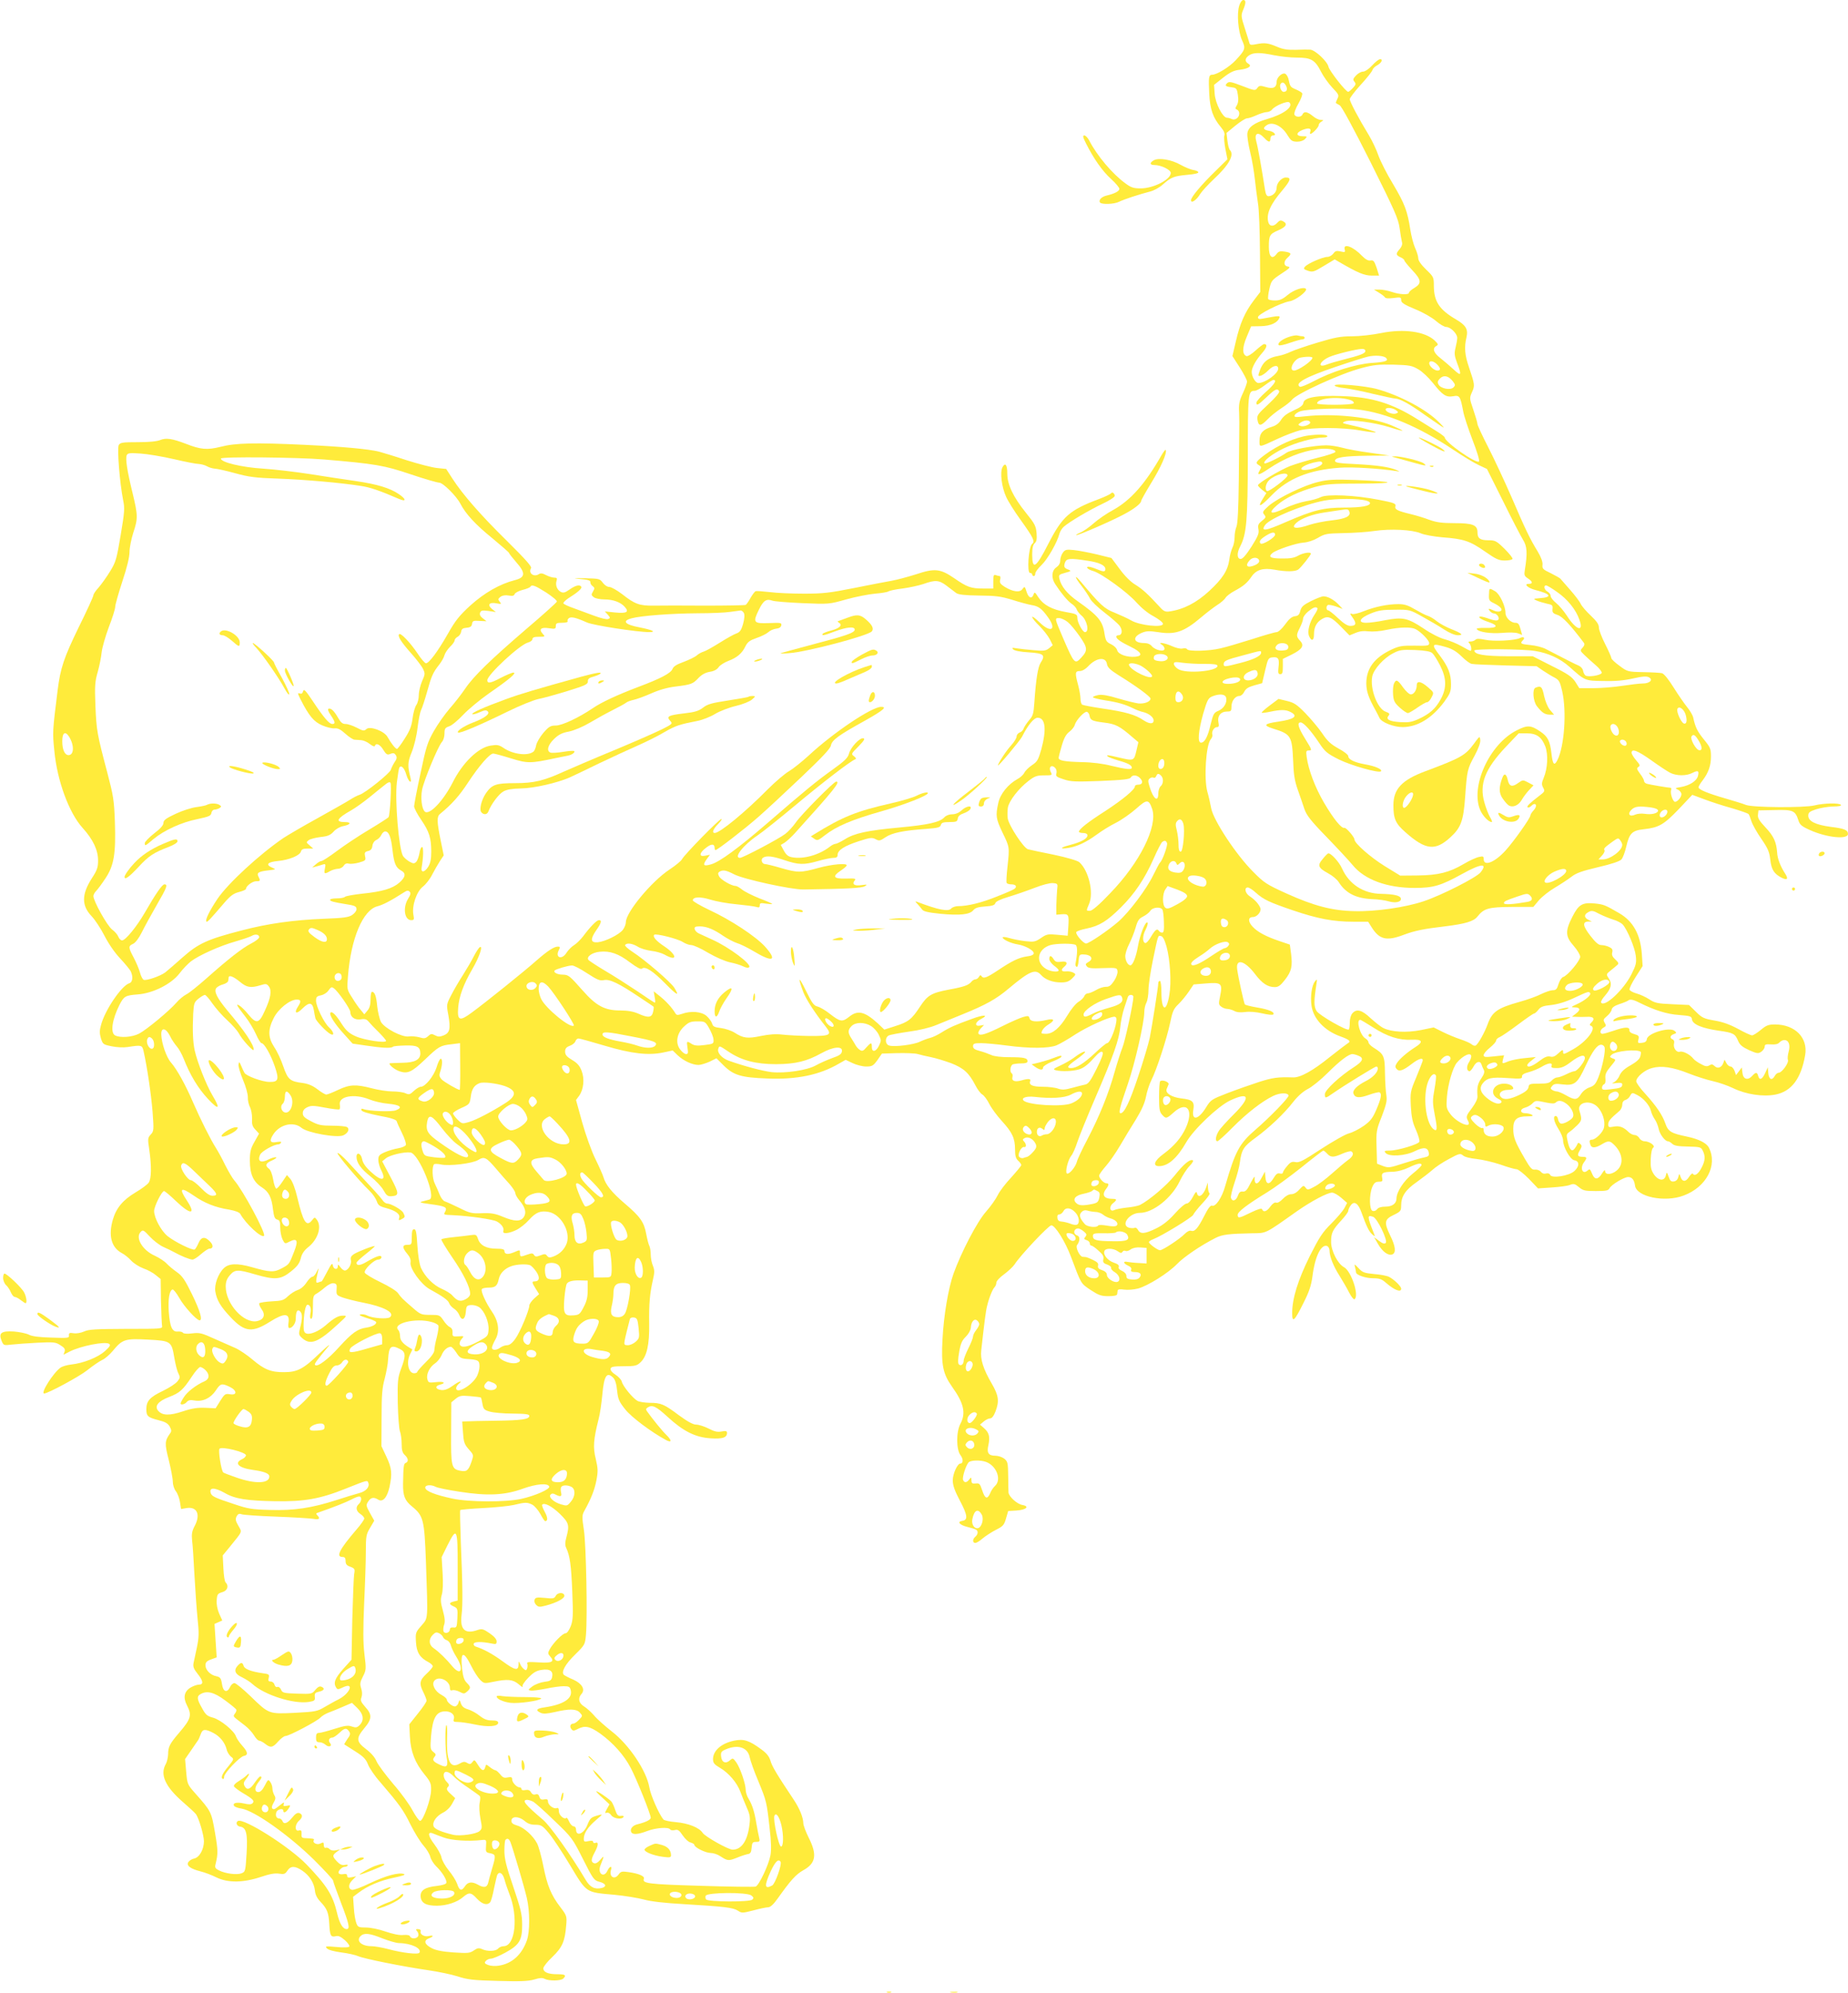 <?xml version="1.0" standalone="no"?>
<!DOCTYPE svg PUBLIC "-//W3C//DTD SVG 20010904//EN"
 "http://www.w3.org/TR/2001/REC-SVG-20010904/DTD/svg10.dtd">
<svg version="1.0" xmlns="http://www.w3.org/2000/svg"
 width="1187pt" height="1280pt" viewBox="0 0 1187 1280"
 preserveAspectRatio="xMidYMid meet">
<g transform="translate(0,1280) scale(0.1,-0.1)"
fill="#ffeb3b" stroke="none">
<path d="M7960 12764 c-17 -51 -7 -168 18 -223 24 -52 21 -61 -41 -128 -40
-43 -121 -93 -151 -93 -22 0 -24 -17 -19 -120 5 -103 24 -156 76 -218 19 -23
26 -40 21 -54 -3 -11 0 -49 7 -85 l13 -66 -74 -73 c-93 -90 -160 -170 -160
-190 0 -23 35 0 59 40 12 19 52 62 89 97 96 89 132 155 102 185 -6 6 -13 33
-16 60 l-6 50 57 47 c32 26 65 47 75 47 10 0 37 9 61 20 24 11 54 20 65 20 12
0 28 7 35 17 21 25 99 57 111 45 28 -28 -37 -76 -144 -107 -81 -23 -122 -53
-126 -92 -2 -17 6 -71 18 -120 12 -48 25 -126 30 -173 5 -47 14 -116 20 -155
7 -38 12 -182 13 -320 l2 -250 -42 -55 c-57 -75 -89 -149 -115 -263 l-22 -94
47 -73 c26 -41 47 -81 47 -91 0 -9 -12 -43 -27 -75 -23 -49 -27 -70 -24 -124
1 -36 2 -85 1 -110 0 -25 -2 -169 -3 -320 -2 -185 -7 -284 -15 -303 -7 -16
-12 -46 -12 -68 0 -22 -6 -52 -14 -67 -7 -15 -17 -49 -20 -77 -10 -70 -44
-122 -128 -200 -82 -76 -165 -119 -255 -132 -27 -4 -38 0 -63 28 -78 85 -114
117 -158 144 -29 17 -68 56 -100 100 l-53 71 -93 23 c-51 12 -118 25 -148 28
-50 5 -57 3 -72 -18 -9 -13 -16 -35 -16 -50 0 -17 -9 -32 -25 -43 -30 -20 -34
-68 -7 -108 40 -61 79 -107 104 -125 16 -10 31 -27 34 -38 4 -10 17 -27 30
-38 36 -28 53 -107 23 -107 -15 0 -49 62 -49 91 0 23 -5 26 -74 38 -90 16
-143 45 -176 94 -23 36 -25 37 -32 17 -10 -28 -31 -21 -43 16 -13 40 -13 40
-29 19 -16 -22 -61 -16 -113 16 -28 18 -33 26 -29 45 4 13 2 24 -3 24 -5 0
-16 3 -25 6 -13 5 -16 -2 -16 -40 l0 -46 -64 0 c-79 0 -103 8 -188 67 -89 61
-125 64 -245 24 -51 -16 -121 -35 -155 -41 -35 -6 -144 -27 -243 -47 -155 -31
-200 -36 -320 -36 -77 0 -176 4 -220 10 -44 5 -85 8 -91 6 -6 -2 -21 -22 -33
-43 -12 -22 -26 -42 -31 -45 -5 -3 -123 -5 -262 -5 -139 1 -288 1 -330 0 -91
-1 -121 10 -202 74 -33 25 -70 46 -82 46 -13 0 -31 12 -42 27 -19 26 -24 27
-113 29 -81 1 -85 0 -29 -5 47 -4 64 -10 62 -20 -1 -7 5 -19 14 -25 14 -11 15
-15 3 -35 -12 -20 -12 -24 5 -37 11 -8 42 -14 68 -14 56 0 105 -18 131 -48 30
-33 13 -43 -61 -36 l-67 7 19 -21 c17 -20 17 -22 2 -28 -9 -4 -49 6 -89 21
-40 15 -100 37 -133 49 -34 12 -63 25 -65 31 -2 5 12 19 31 32 61 38 90 64 84
74 -9 16 -37 10 -75 -17 -30 -21 -41 -24 -58 -15 -23 13 -35 43 -26 71 5 16 2
20 -15 20 -11 0 -35 7 -52 16 -24 13 -36 14 -49 5 -32 -19 -67 9 -48 40 6 10
-34 55 -154 174 -171 168 -285 299 -351 401 l-40 62 -58 6 c-32 3 -120 26
-196 50 -75 25 -155 49 -177 55 -69 17 -231 32 -480 44 -321 15 -443 12 -539
-13 -85 -21 -127 -18 -223 20 -87 33 -126 39 -163 24 -21 -9 -72 -14 -144 -14
-97 0 -113 -2 -123 -18 -12 -20 6 -243 28 -355 11 -51 9 -76 -16 -225 -26
-154 -31 -172 -68 -232 -22 -36 -55 -82 -73 -103 -19 -20 -34 -43 -34 -50 0
-8 -42 -100 -94 -205 -96 -197 -118 -263 -136 -407 -33 -264 -33 -269 -21
-387 18 -192 94 -399 182 -496 67 -74 99 -142 99 -209 0 -44 -6 -62 -40 -114
-66 -103 -67 -175 -2 -243 22 -23 59 -79 83 -126 26 -51 66 -109 100 -145 31
-33 61 -70 68 -82 17 -34 14 -71 -8 -78 -50 -15 -157 -173 -182 -268 -10 -35
-10 -54 -1 -85 12 -39 15 -41 69 -52 33 -7 76 -9 102 -5 90 14 94 13 103 -25
24 -107 49 -280 58 -390 9 -119 8 -126 -12 -147 -19 -21 -20 -26 -9 -98 15
-105 14 -186 -4 -211 -8 -12 -46 -40 -85 -63 -80 -48 -123 -99 -145 -174 -30
-103 -10 -179 57 -215 18 -9 45 -31 61 -49 17 -18 52 -40 79 -50 27 -9 63 -29
79 -43 l31 -25 2 -140 c2 -77 5 -149 7 -160 4 -20 -1 -20 -231 -20 -194 -1
-241 -3 -270 -17 -20 -9 -49 -14 -67 -11 -26 4 -31 2 -30 -14 2 -17 -6 -18
-113 -14 -78 2 -125 8 -145 19 -16 8 -59 17 -95 20 -81 5 -100 -9 -80 -59 13
-31 14 -31 64 -25 28 3 103 9 166 12 105 5 118 4 148 -16 26 -16 32 -25 27
-41 l-7 -20 41 21 c72 36 226 66 252 49 11 -8 5 -18 -27 -47 -45 -40 -136 -77
-217 -86 -27 -3 -57 -12 -68 -20 -46 -32 -131 -166 -105 -166 24 0 226 109
276 149 36 29 79 58 96 66 17 7 48 34 69 59 61 74 78 80 225 72 149 -8 152
-10 170 -118 7 -40 18 -85 26 -99 12 -24 11 -30 -6 -51 -10 -14 -52 -41 -93
-61 -84 -40 -107 -65 -107 -118 0 -45 10 -53 80 -71 41 -10 58 -20 70 -40 12
-23 13 -31 2 -45 -34 -48 -35 -65 -8 -170 14 -57 26 -119 26 -139 0 -20 8 -46
19 -61 11 -13 23 -45 27 -70 l7 -45 35 6 c69 11 92 -43 51 -118 -16 -31 -19
-50 -15 -90 4 -28 10 -127 15 -221 5 -93 14 -219 20 -280 10 -94 9 -121 -4
-185 -9 -41 -19 -88 -22 -103 -4 -22 2 -37 26 -67 37 -46 40 -70 9 -70 -13 0
-37 -9 -54 -19 -41 -25 -49 -64 -23 -114 33 -64 26 -87 -51 -177 -60 -70 -70
-90 -70 -137 -1 -21 -7 -49 -15 -63 -39 -68 -3 -146 111 -245 38 -33 75 -67
81 -75 19 -22 53 -137 53 -176 0 -52 -29 -104 -63 -111 -15 -3 -32 -14 -38
-24 -12 -23 15 -42 81 -59 25 -6 70 -23 100 -38 74 -36 172 -35 286 3 56 19
90 25 116 21 32 -5 40 -3 54 19 21 32 49 32 96 0 45 -30 76 -79 81 -128 2 -25
14 -49 34 -70 44 -46 54 -71 58 -143 4 -77 10 -87 41 -80 17 5 32 -2 59 -25
19 -17 32 -36 29 -41 -4 -6 -35 -8 -83 -3 -69 6 -75 5 -61 -9 9 -10 46 -20 92
-26 41 -5 91 -16 109 -24 38 -17 289 -67 454 -91 61 -9 144 -26 185 -39 64
-21 101 -25 259 -29 142 -4 194 -2 232 9 35 11 54 12 68 4 27 -14 104 -13 119
2 22 22 13 28 -39 28 -58 0 -89 13 -89 38 0 10 26 43 58 73 64 61 81 101 89
204 5 58 3 62 -37 115 -60 78 -85 139 -110 265 -12 61 -30 126 -40 145 -26 50
-85 103 -128 115 -27 8 -37 16 -37 30 0 31 46 31 83 1 21 -19 42 -26 70 -26
37 0 46 -5 84 -50 24 -27 86 -120 138 -207 111 -184 99 -176 288 -193 64 -6
149 -20 187 -30 46 -13 135 -23 260 -30 254 -15 315 -22 345 -42 24 -16 29
-16 99 2 41 11 84 20 95 20 14 0 35 19 61 56 84 118 117 155 165 182 80 44 90
99 35 208 -19 38 -35 80 -35 94 -1 38 -24 95 -63 153 -108 162 -138 212 -148
248 -9 29 -25 49 -60 74 -77 57 -112 68 -174 55 -81 -17 -134 -63 -135 -117 0
-26 7 -35 44 -57 57 -33 111 -97 132 -155 9 -25 28 -71 41 -101 20 -45 23 -64
17 -110 -12 -103 -51 -160 -108 -160 -28 0 -175 83 -192 107 -22 35 -93 63
-174 70 -39 3 -74 11 -79 17 -29 36 -83 159 -90 206 -18 106 -129 273 -242
360 -42 33 -94 79 -113 102 -19 22 -49 49 -66 59 -33 21 -39 52 -15 79 26 29
3 67 -52 92 -27 11 -53 25 -60 30 -21 17 7 69 73 133 61 60 62 63 68 126 10
121 1 571 -13 669 -13 86 -13 98 2 125 45 81 66 136 78 197 11 58 10 76 -4
137 -19 75 -15 125 18 256 9 33 19 104 24 158 11 122 29 149 70 108 12 -12 21
-40 25 -83 6 -56 13 -71 52 -120 39 -50 169 -147 262 -197 37 -20 39 -3 3 32
-28 27 -88 101 -126 154 -7 10 -6 16 5 23 30 19 53 9 128 -60 101 -93 179
-132 277 -138 77 -5 105 5 105 35 0 12 -8 14 -35 9 -26 -5 -46 -1 -84 19 -28
14 -63 25 -79 25 -20 0 -55 19 -111 60 -96 72 -115 80 -189 80 -31 1 -67 6
-78 13 -30 17 -93 94 -100 123 -3 13 -22 33 -41 45 -21 13 -33 28 -31 38 3 13
18 16 85 16 72 0 84 3 107 25 41 38 58 113 56 248 -2 127 4 195 24 282 11 48
11 62 0 90 -8 18 -14 50 -14 71 0 22 -4 47 -9 57 -5 9 -14 44 -20 76 -14 77
-38 111 -139 197 -82 70 -122 120 -136 169 -4 14 -27 66 -51 115 -25 50 -62
154 -85 235 l-40 145 20 27 c29 40 36 109 16 160 -12 32 -27 50 -61 70 -35 21
-45 33 -45 54 0 19 7 28 30 37 17 6 33 19 36 29 3 10 12 18 20 18 8 0 83 -21
167 -46 175 -52 281 -64 377 -44 l61 13 32 -31 c37 -35 94 -62 134 -62 14 0
46 10 71 21 l44 22 47 -47 c63 -62 112 -77 280 -83 188 -8 336 23 459 95 l44
25 44 -21 c25 -12 64 -22 87 -22 39 0 46 4 73 41 l29 42 100 3 c55 1 114 -1
130 -6 17 -5 55 -14 85 -20 31 -6 89 -24 130 -39 81 -32 114 -62 156 -143 13
-26 33 -52 44 -58 11 -6 31 -33 45 -61 14 -28 51 -77 81 -110 66 -72 84 -110
84 -182 0 -41 5 -58 20 -72 11 -10 20 -22 20 -28 0 -5 -29 -40 -64 -79 -36
-38 -75 -89 -87 -114 -12 -25 -46 -73 -76 -107 -58 -66 -158 -259 -208 -397
-34 -96 -63 -269 -71 -423 -9 -164 3 -221 61 -303 76 -106 91 -170 54 -239
-28 -53 -27 -166 1 -202 18 -23 18 -53 -1 -53 -19 0 -49 -66 -49 -108 0 -32
12 -66 45 -129 50 -94 54 -126 17 -131 -36 -5 -20 -26 31 -39 25 -6 51 -14 57
-18 15 -9 12 -31 -5 -45 -19 -16 -19 -40 0 -40 8 0 29 13 47 29 18 15 56 40
85 55 46 23 53 31 65 73 l14 48 51 3 c65 4 90 27 39 36 -33 6 -84 52 -88 79 0
7 -2 54 -2 105 -1 86 -3 95 -25 113 -13 10 -38 19 -56 19 -46 0 -58 18 -46 69
11 52 5 79 -28 108 l-26 23 24 20 c13 11 31 20 41 20 11 0 23 15 34 43 26 68
21 104 -24 181 -54 93 -74 155 -67 214 20 179 29 251 37 282 12 52 35 109 48
122 7 7 12 20 12 30 0 10 22 34 49 53 27 20 58 49 68 64 36 57 218 250 236
251 24 0 90 -104 127 -204 66 -175 61 -168 125 -211 52 -34 68 -40 115 -40 36
0 55 4 56 13 1 6 2 17 3 23 1 8 15 10 42 6 23 -3 62 0 89 7 63 17 194 99 250
157 43 45 153 120 248 168 43 22 85 27 238 30 90 1 78 -5 284 141 93 65 196
120 227 120 11 0 37 -15 58 -33 l38 -33 -17 -33 c-10 -18 -47 -62 -84 -99 -58
-57 -78 -89 -140 -212 -75 -152 -112 -270 -112 -364 0 -65 14 -53 73 66 36 71
49 111 57 168 16 130 56 211 95 197 8 -4 15 -17 15 -30 0 -37 25 -100 64 -161
19 -31 47 -78 61 -106 14 -28 30 -48 35 -45 33 20 -20 181 -67 206 -40 21 -83
105 -83 162 0 58 9 77 66 139 24 26 44 53 44 60 0 8 7 24 16 36 22 31 48 14
69 -45 32 -89 48 -122 68 -140 20 -17 20 -17 13 2 -45 115 -45 122 -7 110 27
-8 97 -153 82 -168 -8 -8 -20 -4 -43 13 l-32 24 26 -45 c28 -49 66 -76 91 -66
26 10 21 53 -14 123 -40 83 -36 103 24 131 43 21 47 26 47 59 0 60 27 101 99
151 36 26 82 61 101 78 19 18 67 50 107 71 66 36 73 37 90 23 10 -10 47 -19
87 -23 37 -4 107 -20 154 -36 47 -17 94 -30 104 -30 10 0 45 -28 78 -61 l59
-62 88 6 c49 3 101 10 116 16 25 10 33 8 59 -14 26 -22 39 -25 108 -25 68 0
81 3 89 19 13 23 93 71 119 71 25 0 39 -18 44 -54 8 -73 191 -111 312 -65 146
54 220 194 163 307 -15 31 -66 56 -142 72 -101 21 -120 32 -138 84 -19 55 -57
111 -131 193 -31 33 -56 69 -56 78 0 27 54 73 101 85 61 17 134 6 237 -35 48
-19 117 -41 154 -49 36 -8 95 -28 130 -45 84 -41 194 -57 274 -41 102 21 163
103 189 253 19 111 -64 196 -192 197 -44 0 -57 -5 -93 -35 -23 -19 -48 -35
-56 -35 -8 0 -48 18 -89 41 -52 28 -98 45 -151 54 -69 12 -81 17 -121 57 l-44
43 -108 5 c-95 4 -112 8 -148 32 -22 14 -58 31 -81 37 -22 6 -42 17 -45 24 -3
7 15 44 40 83 l44 69 -5 77 c-9 125 -55 210 -144 262 -91 53 -101 57 -157 63
-81 8 -105 -6 -145 -85 -47 -92 -46 -126 8 -187 23 -26 42 -58 42 -70 0 -25
-80 -121 -109 -130 -10 -3 -23 -23 -30 -45 -10 -33 -16 -40 -37 -40 -13 0 -46
-11 -73 -24 -26 -14 -90 -37 -141 -51 -143 -40 -176 -64 -205 -145 -18 -50
-60 -126 -76 -135 -6 -4 -18 0 -27 8 -9 8 -42 22 -72 32 -30 10 -81 31 -113
47 l-58 29 -82 -17 c-92 -18 -189 -13 -241 13 -17 8 -54 38 -83 64 -56 53 -89
61 -116 31 -10 -11 -17 -35 -17 -59 0 -22 -3 -42 -6 -45 -11 -12 -189 90 -207
118 -18 29 -18 65 -1 174 5 33 4 34 -10 16 -20 -25 -30 -96 -22 -154 11 -84
82 -161 184 -198 61 -22 72 -33 49 -45 -9 -6 -61 -45 -115 -88 -110 -89 -190
-133 -236 -131 -99 3 -130 -1 -221 -30 -55 -18 -146 -50 -203 -72 -98 -38
-105 -42 -134 -89 -49 -81 -95 -91 -83 -18 9 53 -4 66 -77 74 -63 8 -105 34
-94 61 3 8 9 21 12 29 6 15 -41 33 -54 20 -4 -4 -7 -49 -7 -100 0 -77 3 -96
19 -114 25 -28 29 -27 75 14 85 77 131 16 77 -101 -29 -62 -74 -115 -143 -166
-59 -43 -71 -78 -28 -78 58 0 116 51 175 154 46 81 203 230 280 267 127 60
136 22 23 -90 -42 -42 -85 -89 -95 -106 -20 -33 -24 -65 -8 -65 5 0 49 39 97
88 91 92 190 169 261 203 44 21 93 22 99 3 4 -12 -120 -140 -214 -221 -102
-88 -129 -138 -193 -360 -21 -76 -62 -136 -85 -127 -9 4 -25 -16 -49 -64 -41
-81 -62 -105 -85 -97 -11 3 -26 -5 -41 -20 -28 -30 -141 -105 -159 -105 -15 0
-71 41 -71 52 0 5 12 13 28 19 55 21 251 141 257 157 3 9 30 43 59 74 30 32
50 60 45 64 -5 3 -9 20 -10 37 l-1 32 -10 -30 c-19 -54 -52 -75 -60 -37 -3 12
-10 5 -26 -26 -14 -26 -29 -42 -40 -42 -10 0 -44 -29 -75 -64 -39 -44 -76 -74
-119 -95 -72 -36 -103 -39 -118 -11 -6 11 -16 18 -21 14 -6 -3 -21 -3 -35 0
-59 15 -2 96 68 96 84 0 205 96 256 204 17 35 45 79 63 97 19 20 27 35 20 37
-20 7 -58 -25 -116 -98 -50 -63 -162 -158 -222 -189 -12 -6 -50 -14 -85 -17
-35 -4 -71 -11 -81 -16 -28 -14 -35 21 -9 43 28 22 28 29 -2 29 -55 0 -71 25
-41 64 19 25 19 36 2 36 -17 0 -47 32 -47 49 0 7 19 34 43 61 23 26 64 85 91
131 27 46 73 123 103 170 37 61 56 104 64 145 6 32 21 79 34 105 34 66 100
269 121 369 15 73 22 90 53 120 20 19 50 56 67 81 l31 46 72 6 c108 9 115 3
98 -82 -10 -48 -10 -54 8 -67 10 -8 28 -14 39 -14 12 -1 31 -6 44 -13 15 -9
40 -11 71 -7 29 4 72 0 110 -9 34 -8 65 -11 69 -7 14 15 -29 33 -103 45 -41 7
-77 16 -79 20 -6 10 -42 171 -49 224 -11 74 49 58 116 -31 44 -58 80 -82 125
-82 23 0 37 10 65 46 43 55 50 87 40 168 l-8 59 -65 22 c-88 30 -140 57 -174
93 -31 33 -30 62 2 62 26 0 55 34 48 57 -9 25 -36 55 -68 76 -30 19 -38 57
-13 57 8 0 32 -15 52 -34 51 -45 86 -61 238 -113 159 -54 260 -73 387 -73 l96
0 22 -35 c50 -80 96 -91 207 -49 69 26 127 38 263 54 131 16 186 32 210 63 42
53 72 61 222 62 l137 0 36 43 c20 23 67 60 103 81 37 22 84 53 105 69 30 24
66 37 171 62 87 20 140 38 151 50 9 10 23 47 31 83 20 85 37 103 113 111 97
11 128 29 224 129 l87 92 78 -29 c42 -16 122 -42 177 -57 54 -16 102 -33 106
-37 4 -4 12 -25 19 -47 7 -22 36 -73 63 -112 42 -61 52 -83 58 -134 7 -64 24
-91 72 -116 37 -19 46 -9 24 25 -31 48 -50 96 -52 137 -5 67 -22 105 -75 161
-40 43 -51 60 -48 82 l3 27 105 2 c117 3 131 -3 151 -64 9 -30 21 -40 74 -64
108 -49 245 -63 245 -25 0 25 -25 35 -109 45 -98 13 -146 36 -146 72 0 20 8
27 50 41 28 9 76 17 108 18 36 0 56 4 52 10 -9 14 -110 12 -170 -3 -65 -16
-397 -14 -440 3 -16 7 -75 25 -130 41 -115 33 -175 58 -175 72 0 6 11 25 26
44 38 50 54 96 54 155 0 48 -4 58 -45 108 -42 52 -55 77 -69 141 -3 15 -21 45
-38 66 -18 22 -57 78 -87 126 -33 53 -62 89 -75 93 -12 3 -66 6 -121 7 -100 2
-102 3 -153 41 -29 21 -52 43 -52 49 0 7 -18 48 -40 91 -22 43 -40 91 -40 106
0 20 -14 40 -52 76 -29 27 -58 61 -65 76 -6 14 -37 55 -68 90 -31 35 -59 67
-63 72 -4 4 -32 20 -62 35 -49 23 -55 29 -52 54 2 18 -9 48 -31 85 -51 83 -79
142 -168 349 -45 103 -112 247 -150 321 -38 74 -69 141 -69 149 0 8 -12 49
-26 90 -25 74 -26 76 -9 114 19 42 18 50 -19 159 -27 78 -32 129 -16 195 11
50 -4 76 -67 113 -108 63 -142 115 -143 215 0 56 -1 59 -50 106 -32 31 -50 57
-50 72 0 13 -10 44 -21 68 -11 25 -24 77 -30 115 -18 119 -36 167 -110 292
-40 65 -82 149 -95 185 -12 36 -40 95 -61 130 -66 108 -123 216 -123 232 0 8
31 49 69 91 39 42 73 85 76 95 3 10 16 24 30 31 28 15 41 40 20 40 -8 0 -31
-18 -51 -40 -21 -23 -46 -40 -59 -40 -12 0 -32 -11 -45 -25 -19 -20 -21 -27
-10 -40 11 -13 9 -20 -10 -40 -13 -14 -26 -25 -30 -25 -15 0 -122 136 -127
162 -7 33 -85 107 -117 109 -12 1 -53 1 -92 -1 -55 -1 -83 3 -122 20 -57 24
-79 27 -134 16 -28 -6 -39 -5 -42 5 -2 8 -15 51 -30 97 -25 77 -25 84 -11 118
19 45 19 64 1 64 -8 0 -20 -16 -26 -36z m225 -319 c39 -8 104 -15 146 -15 91
0 116 -15 155 -92 14 -28 46 -73 71 -100 43 -45 45 -50 33 -73 -7 -14 -11 -26
-9 -27 2 -2 13 -8 24 -14 12 -6 89 -148 198 -365 156 -313 178 -362 187 -424
5 -38 12 -79 15 -90 4 -13 -1 -29 -14 -44 -27 -31 -26 -39 4 -53 14 -6 25 -15
25 -20 0 -5 23 -33 50 -62 60 -63 63 -86 15 -115 -19 -11 -35 -25 -35 -31 0
-15 -61 -12 -110 5 -23 8 -59 15 -79 15 l-36 0 31 -19 c18 -11 35 -24 39 -30
4 -8 24 -9 56 -5 45 6 49 5 49 -14 0 -16 18 -28 90 -58 52 -21 109 -54 134
-76 24 -21 54 -38 65 -38 28 0 71 -43 71 -70 0 -12 -5 -40 -11 -64 -9 -36 -7
-51 10 -97 31 -80 27 -88 -21 -43 -24 22 -62 55 -85 73 -45 34 -55 64 -27 79
14 8 12 13 -12 36 -62 57 -197 76 -342 47 -57 -12 -142 -21 -190 -21 -72 0
-108 -7 -221 -41 -74 -22 -151 -49 -170 -58 -20 -10 -54 -22 -76 -26 -75 -13
-107 -41 -129 -112 -6 -18 -3 -20 13 -16 10 3 32 18 47 34 32 33 64 38 64 11
0 -32 -84 -92 -127 -92 -19 0 -43 41 -43 72 0 27 28 77 67 121 31 35 36 57 12
57 -5 0 -30 -19 -54 -41 -25 -23 -51 -39 -59 -36 -28 11 -27 55 2 124 l28 67
62 1 c62 1 109 22 120 55 5 13 -6 13 -105 -6 -26 -5 -33 -3 -33 9 0 19 146 92
203 102 40 6 118 67 105 80 -15 15 -79 -7 -118 -40 -32 -27 -51 -35 -80 -35
-22 0 -41 4 -44 9 -3 5 0 34 7 64 12 53 15 58 77 99 54 35 61 43 43 46 -29 4
-30 33 -3 57 28 25 25 32 -17 39 -31 5 -41 2 -54 -16 -28 -37 -49 -17 -49 46
0 74 5 83 61 107 52 23 61 42 30 58 -14 8 -23 6 -36 -9 -25 -28 -52 -25 -59 5
-13 52 14 113 91 203 53 64 59 82 22 82 -27 0 -59 -35 -59 -66 0 -28 -24 -53
-52 -54 -12 0 -18 12 -23 43 -19 124 -46 276 -55 306 -16 56 9 69 50 26 28
-30 40 -32 40 -5 0 12 7 20 16 20 28 0 8 25 -25 30 -39 6 -42 20 -10 39 36 20
94 -9 128 -66 23 -37 30 -42 62 -43 22 0 42 7 52 18 15 16 14 17 -15 17 -44 0
-46 22 -3 40 40 16 60 12 51 -11 -3 -8 -2 -14 1 -14 12 0 53 43 53 56 0 7 8
18 18 23 15 9 15 10 -5 11 -12 0 -35 11 -51 25 -34 28 -57 32 -66 10 -7 -19
-45 -20 -52 0 -3 8 8 39 26 70 17 30 28 60 24 66 -3 6 -22 17 -41 25 -35 15
-37 18 -47 67 -4 15 -13 30 -22 34 -20 7 -54 -25 -54 -52 0 -37 -22 -48 -69
-34 -37 11 -43 10 -55 -6 -13 -18 -17 -18 -97 13 -73 28 -85 30 -98 17 -16
-16 -9 -21 39 -27 21 -3 26 -10 31 -48 5 -30 2 -52 -7 -67 -11 -18 -11 -22 1
-27 8 -3 15 -14 15 -24 0 -27 -26 -46 -47 -37 -10 5 -25 9 -33 9 -27 2 -74 93
-78 154 l-4 57 58 46 c46 36 70 47 107 51 57 7 81 24 55 39 -24 14 -22 35 4
53 28 20 73 20 163 1z m75 -195 c12 -23 6 -40 -15 -40 -16 0 -29 35 -20 50 10
16 23 12 35 -10z m510 -1704 c0 -16 -31 -28 -142 -56 -40 -10 -87 -24 -105
-31 -65 -26 -48 21 17 49 39 17 172 50 208 51 13 1 22 -5 22 -13z m133 -45
c18 -18 -2 -26 -91 -32 -103 -7 -262 -57 -377 -119 -42 -22 -81 -38 -86 -34
-36 22 38 63 231 128 91 31 183 60 205 65 45 11 103 7 118 -8z m-473 1 c0 -20
-91 -82 -118 -82 -38 0 -1 75 41 83 40 8 77 7 77 -1z m800 -42 c24 -24 26 -40
3 -40 -20 0 -53 28 -53 47 0 19 27 16 50 -7z m-120 -32 c25 -14 67 -54 94 -88
62 -78 84 -93 130 -85 41 8 46 0 64 -95 5 -31 33 -114 60 -185 29 -74 47 -134
42 -139 -17 -17 -220 125 -220 154 0 4 -21 21 -47 37 -27 17 -84 53 -128 80
-164 103 -294 143 -485 149 -163 6 -243 -9 -248 -43 -2 -16 -19 -30 -63 -49
-40 -18 -66 -37 -80 -60 -14 -23 -33 -37 -59 -45 -58 -17 -80 -42 -80 -89 0
-45 -9 -47 124 15 44 20 105 43 135 51 77 20 274 20 390 -1 51 -9 95 -14 97
-12 5 4 -86 31 -166 48 -50 11 -53 13 -31 22 32 15 188 -6 287 -37 43 -14 80
-24 82 -22 1 2 -30 17 -70 34 -128 53 -377 79 -556 58 -63 -7 -71 -6 -66 7 3
9 20 20 37 26 54 16 270 22 369 11 181 -22 393 -111 612 -258 61 -41 135 -86
164 -99 l53 -25 103 -206 c56 -114 114 -225 128 -248 27 -42 30 -87 12 -196
-5 -31 -3 -38 20 -53 32 -21 33 -35 5 -35 -35 0 -4 -28 45 -40 98 -25 109 -46
26 -52 -42 -3 -44 -4 -20 -15 14 -6 43 -15 65 -20 36 -7 40 -11 37 -35 -2 -22
3 -28 33 -38 31 -10 83 -65 168 -178 7 -8 4 -19 -8 -32 -17 -18 -16 -20 12
-47 16 -15 48 -45 72 -65 24 -20 41 -43 39 -50 -6 -16 -89 -29 -105 -16 -6 5
-13 19 -15 31 -2 12 -14 26 -28 32 -22 9 -75 36 -212 107 -21 11 -65 22 -98
25 -62 6 -69 10 -48 31 16 16 4 26 -19 14 -31 -16 -170 -23 -224 -11 -37 8
-54 8 -62 0 -6 -6 -20 -11 -31 -11 -16 0 -17 -3 -8 -12 12 -12 17 -48 7 -48
-3 0 -29 13 -58 30 -28 16 -77 36 -107 44 -32 8 -89 37 -137 70 -101 67 -132
74 -244 53 -47 -10 -103 -17 -123 -17 -58 0 -44 30 29 60 49 20 78 24 155 24
94 1 96 0 175 -44 44 -24 107 -61 139 -82 35 -23 71 -38 90 -38 40 0 25 13
-44 40 -30 12 -71 34 -90 49 -19 16 -46 32 -60 36 -14 4 -50 23 -81 41 -44 26
-68 34 -106 34 -70 0 -151 -17 -222 -45 -34 -14 -68 -22 -77 -18 -15 6 -14 1
5 -25 26 -37 21 -52 -16 -52 -18 0 -43 16 -79 50 -29 28 -58 50 -63 50 -13 0
-15 27 -2 34 5 3 28 -1 52 -9 l43 -16 -25 27 c-29 31 -70 54 -98 54 -11 0 -47
-14 -81 -31 -48 -24 -61 -36 -68 -62 -6 -25 -14 -33 -36 -35 -19 -3 -37 -18
-62 -53 -20 -28 -44 -49 -54 -49 -10 0 -80 -20 -157 -45 -76 -24 -167 -51
-203 -59 -74 -18 -206 -21 -215 -6 -3 6 -16 8 -28 5 -13 -4 -42 3 -67 14 -48
22 -101 30 -67 10 9 -5 17 -17 17 -26 0 -22 -59 -10 -82 17 -10 13 -29 20 -50
20 -69 0 -77 39 -13 66 29 12 48 12 103 4 110 -18 166 1 276 94 34 29 81 65
104 80 23 14 48 36 54 47 7 11 33 31 58 44 56 30 81 51 109 92 30 44 75 57
147 44 75 -14 135 -13 154 2 19 15 80 92 80 101 0 13 -51 5 -82 -13 -24 -14
-52 -19 -105 -18 -73 0 -90 10 -60 35 25 21 153 64 199 67 29 2 65 14 94 31
44 26 57 28 163 30 64 1 154 7 200 14 102 15 242 8 296 -15 22 -10 84 -21 140
-26 137 -10 177 -24 273 -91 70 -49 89 -58 127 -58 24 0 46 4 50 10 3 5 -20
34 -51 65 -52 51 -60 55 -103 55 -54 0 -71 12 -71 51 0 47 -30 59 -147 59 -81
0 -116 5 -161 21 -31 12 -84 28 -117 36 -91 22 -108 31 -102 52 4 17 -8 22
-107 41 -152 30 -332 38 -373 17 -17 -9 -59 -21 -93 -26 -35 -6 -97 -26 -138
-46 -90 -43 -112 -34 -50 20 54 47 139 88 243 117 71 19 105 22 294 22 243 1
227 13 -30 23 -138 5 -179 3 -240 -12 -92 -21 -259 -102 -319 -153 -40 -36
-43 -41 -30 -57 13 -16 11 -20 -14 -40 -24 -19 -28 -28 -23 -54 5 -26 -2 -44
-44 -111 -35 -54 -57 -80 -70 -80 -24 0 -26 38 -3 81 41 79 48 167 49 575 0
411 1 424 45 424 9 0 38 16 63 35 25 19 51 35 56 35 25 0 7 -29 -49 -78 -33
-29 -60 -60 -60 -68 0 -22 10 -17 66 36 55 52 68 58 80 38 5 -8 -20 -38 -68
-83 -70 -65 -76 -73 -71 -102 7 -42 21 -41 64 3 18 20 59 52 89 72 30 19 61
44 68 54 27 38 313 169 447 204 74 20 110 24 205 22 104 -3 119 -6 160 -30z
m221 -76 c17 -22 18 -27 5 -40 -19 -20 -82 -8 -96 18 -8 15 -6 24 9 39 24 24
54 18 82 -17z m-653 -123 c13 -5 20 -13 17 -19 -8 -13 -235 -13 -235 -1 0 35
145 47 218 20z m288 -63 c18 -14 18 -15 1 -22 -21 -8 -67 10 -67 26 0 15 43
12 66 -4z m-551 -76 c9 -14 -40 -34 -62 -26 -17 7 -17 8 1 22 23 16 52 18 61
4z m-7298 -239 c72 -17 144 -31 160 -31 15 -1 39 -7 53 -15 14 -8 36 -14 49
-15 13 0 72 -13 130 -29 91 -25 130 -30 276 -35 170 -6 408 -27 533 -47 59 -9
119 -29 246 -84 47 -20 46 -1 -3 32 -56 38 -138 63 -274 83 -73 10 -206 31
-296 45 -90 14 -225 30 -300 35 -136 8 -274 41 -272 65 1 13 497 8 661 -6 331
-28 388 -38 557 -95 89 -30 172 -54 184 -54 24 0 110 -85 136 -135 34 -66 98
-135 203 -220 60 -50 110 -93 110 -97 0 -4 21 -30 46 -59 61 -69 59 -98 -9
-115 -97 -25 -195 -81 -286 -163 -72 -66 -97 -98 -145 -183 -64 -112 -120
-188 -140 -188 -7 0 -31 28 -54 63 -46 69 -108 134 -118 124 -12 -12 12 -50
76 -122 34 -38 69 -84 77 -101 14 -29 14 -35 -6 -79 -11 -26 -21 -66 -21 -89
0 -23 -7 -52 -16 -64 -9 -13 -20 -52 -24 -86 -6 -48 -17 -78 -50 -129 -23 -37
-46 -67 -50 -67 -10 0 -38 36 -61 77 -21 38 -114 72 -136 50 -14 -13 -21 -12
-61 9 -25 13 -57 24 -72 24 -20 0 -31 9 -48 39 -25 44 -46 65 -62 59 -7 -2 -1
-19 14 -41 30 -44 32 -57 10 -57 -19 0 -54 40 -125 147 -46 69 -57 80 -62 64
-4 -15 -10 -19 -22 -15 -14 6 -14 0 5 -37 55 -108 86 -145 140 -168 28 -12 64
-21 80 -19 20 2 38 -7 69 -35 22 -20 49 -38 59 -38 9 -1 29 -2 43 -3 14 -1 39
-12 55 -25 16 -13 30 -18 32 -12 7 22 33 10 54 -25 15 -25 25 -33 37 -29 28
11 33 10 44 -6 8 -13 6 -24 -9 -45 -10 -16 -21 -38 -24 -49 -7 -22 -164 -149
-201 -160 -13 -4 -40 -18 -60 -31 -20 -13 -114 -66 -209 -119 -95 -52 -193
-110 -219 -127 -154 -105 -356 -291 -424 -391 -52 -78 -81 -137 -71 -146 5 -6
21 11 117 123 38 44 58 58 93 67 24 6 44 15 44 20 0 18 41 49 65 49 28 0 29 3
15 30 -13 24 1 33 65 40 49 6 50 6 22 18 -44 19 -27 36 39 42 71 7 140 35 147
61 4 14 14 19 42 19 l37 0 -23 20 c-23 19 -23 21 -6 34 9 7 44 16 76 20 47 5
63 12 84 35 14 16 40 31 61 35 48 9 56 26 12 26 -65 0 -53 23 39 75 28 16 81
54 118 84 38 31 82 67 99 80 20 17 32 21 36 13 8 -12 -3 -205 -12 -220 -3 -5
-59 -41 -124 -80 -66 -39 -159 -101 -207 -137 -48 -36 -93 -65 -100 -65 -7 0
-23 -9 -36 -21 l-24 -21 23 6 c12 3 32 9 44 13 19 6 21 3 15 -25 -7 -36 -3
-38 33 -17 14 8 36 14 50 15 14 0 31 9 37 19 8 13 19 18 33 14 11 -3 41 0 66
7 42 12 45 15 39 40 -5 23 -2 29 19 34 18 4 26 14 28 34 2 16 12 31 25 37 12
5 26 19 32 32 6 13 17 23 25 23 24 0 38 -37 47 -119 10 -86 21 -113 55 -132
33 -17 30 -42 -11 -78 -43 -38 -111 -58 -240 -71 -54 -6 -104 -15 -109 -20 -6
-6 -29 -10 -53 -10 -24 0 -43 -4 -43 -9 0 -9 20 -15 95 -27 64 -10 75 -14 75
-34 0 -10 -12 -26 -27 -36 -23 -16 -55 -20 -183 -25 -197 -8 -360 -31 -528
-75 -220 -57 -277 -83 -378 -172 -47 -42 -98 -86 -112 -97 -31 -24 -121 -55
-139 -48 -7 3 -18 24 -24 47 -6 22 -24 65 -40 95 -35 66 -36 75 -4 89 15 7 37
36 56 74 17 35 60 113 95 174 66 114 74 134 50 134 -14 0 -56 -60 -126 -182
-52 -90 -124 -178 -146 -178 -8 0 -19 11 -24 24 -5 13 -23 34 -40 46 -30 22
-120 182 -120 215 0 8 8 23 18 33 9 9 36 45 59 80 55 82 68 158 61 364 -5 139
-10 168 -48 313 -67 253 -70 272 -77 430 -5 132 -3 158 15 220 11 39 22 95 25
125 3 30 24 103 46 162 23 59 41 117 41 130 0 14 21 87 46 164 30 90 46 156
46 189 0 27 11 82 24 123 31 93 30 112 -5 258 -34 139 -46 216 -37 240 6 14
18 16 89 11 45 -3 141 -19 214 -36z m7661 -267 c12 -3 22 -10 22 -15 0 -19
-55 -29 -163 -29 -136 0 -201 -16 -382 -95 -127 -56 -159 -60 -129 -17 30 43
244 131 381 157 75 14 220 14 271 -1z m-111 -70 c11 -29 -22 -46 -111 -56 -47
-5 -111 -18 -142 -28 -89 -31 -128 -25 -86 13 31 28 104 55 182 66 41 6 86 13
100 15 47 7 51 6 57 -10z m-477 -148 c0 -19 -82 -68 -93 -57 -13 13 -1 29 37
52 37 23 56 24 56 5z m-102 -167 c2 -9 -8 -20 -23 -27 -52 -24 -72 -8 -38 30
20 22 56 20 61 -3z m-1105 0 c77 -11 117 -30 117 -54 0 -19 -12 -19 -57 0 -19
8 -42 15 -50 15 -24 0 -4 -19 30 -28 52 -15 222 -138 277 -202 32 -35 74 -70
111 -89 34 -19 59 -39 59 -48 0 -26 -150 -10 -204 22 -22 13 -71 35 -107 50
-67 26 -92 50 -216 198 -46 55 -41 30 6 -29 21 -27 44 -62 52 -78 8 -17 50
-57 93 -90 44 -34 88 -72 98 -86 20 -28 16 -60 -8 -60 -8 0 -14 -4 -14 -9 0
-14 28 -34 94 -66 68 -33 80 -58 29 -63 -53 -5 -110 15 -117 41 -3 13 -20 30
-39 39 -30 14 -35 23 -42 65 -12 84 -39 117 -175 213 -65 46 -104 94 -115 142
-6 25 -4 28 37 39 37 10 40 12 22 20 -29 10 -33 19 -23 47 10 26 33 28 142 11z
m-903 -161 c24 -18 52 -39 62 -47 14 -10 54 -15 146 -16 107 -1 140 -5 212
-27 47 -15 103 -30 125 -34 45 -7 66 -22 106 -78 60 -82 18 -105 -56 -31 -25
24 -45 39 -45 32 0 -7 21 -33 46 -57 25 -25 55 -63 66 -84 l20 -40 -23 -19
c-21 -17 -34 -19 -99 -13 -41 3 -91 9 -110 12 -29 5 -33 4 -22 -7 8 -8 46 -16
100 -19 97 -6 109 -17 76 -67 -17 -27 -30 -105 -40 -253 -5 -74 -9 -88 -34
-116 -15 -18 -31 -42 -35 -53 -3 -11 -15 -23 -26 -26 -10 -4 -19 -15 -19 -25
0 -10 -16 -36 -35 -57 -30 -32 -85 -116 -85 -129 0 -11 139 156 154 183 39 77
77 123 101 123 50 0 58 -74 24 -201 -20 -70 -26 -81 -61 -104 -21 -14 -43 -36
-49 -49 -6 -12 -25 -30 -44 -40 -60 -33 -111 -96 -123 -154 -18 -82 -15 -101
28 -191 45 -93 45 -90 31 -220 -6 -51 -8 -98 -5 -102 3 -5 16 -9 29 -9 29 0
40 -14 22 -28 -6 -6 -57 -28 -113 -50 -99 -40 -188 -62 -250 -62 -17 0 -37 -7
-44 -15 -18 -22 -83 -9 -215 41 -19 7 -19 6 -2 -12 10 -10 23 -27 30 -36 9
-12 38 -19 117 -27 126 -12 188 -5 211 22 12 15 31 22 77 25 45 3 61 8 65 21
2 10 32 25 83 40 43 13 119 39 168 58 51 20 101 33 120 31 30 -3 31 -4 26 -43
-2 -22 -4 -67 -5 -100 l0 -60 36 3 c43 3 46 -3 41 -80 l-4 -58 -66 6 c-61 6
-70 4 -106 -21 -36 -24 -44 -26 -100 -20 -34 4 -80 13 -103 20 -24 7 -43 9
-43 4 0 -13 53 -38 98 -45 48 -8 102 -38 102 -57 0 -9 -16 -17 -45 -20 -52 -8
-94 -28 -188 -91 -71 -47 -91 -54 -103 -35 -5 8 -10 6 -16 -5 -5 -9 -15 -16
-22 -16 -8 0 -20 -7 -27 -16 -18 -22 -49 -33 -144 -50 -114 -22 -137 -36 -186
-110 -53 -81 -74 -98 -160 -125 l-69 -22 -43 41 c-83 75 -127 86 -182 42 -45
-36 -58 -34 -127 20 -26 21 -61 41 -76 45 -24 5 -36 21 -76 103 -47 96 -54 91
-16 -11 19 -48 75 -134 144 -221 42 -54 29 -61 -107 -60 -62 1 -139 5 -172 9
-42 5 -83 2 -138 -9 -85 -18 -114 -14 -168 21 -20 13 -59 26 -88 30 -43 5 -52
10 -57 29 -4 13 -20 35 -36 49 -33 28 -100 34 -158 13 -30 -10 -35 -9 -44 7
-21 34 -57 74 -97 106 l-40 32 6 -37 c4 -20 5 -36 1 -36 -3 0 -54 33 -113 74
-60 40 -152 99 -205 130 -54 32 -102 64 -108 70 -16 20 22 48 72 53 65 7 121
-12 194 -68 46 -34 70 -47 78 -40 20 17 72 -17 151 -98 75 -76 92 -83 56 -25
-22 36 -190 180 -269 231 -29 19 -50 38 -47 43 10 16 46 11 81 -10 18 -12 57
-23 86 -27 29 -3 68 -14 86 -24 86 -49 83 -3 -3 54 -50 33 -74 61 -63 73 11
10 150 -25 183 -46 17 -11 41 -20 55 -20 14 0 63 -22 109 -50 50 -29 108 -54
140 -61 31 -6 69 -18 85 -26 18 -9 32 -11 38 -5 18 18 -128 128 -237 177 -33
15 -71 33 -85 39 -14 6 -26 19 -28 29 -3 13 4 17 33 17 44 0 90 -19 152 -62
27 -18 65 -38 86 -45 21 -6 68 -29 105 -51 126 -76 158 -64 76 28 -60 66 -221
172 -357 235 -59 28 -107 56 -107 62 0 23 48 25 112 5 35 -11 110 -25 168 -30
58 -6 115 -13 128 -17 17 -6 22 -3 22 10 0 15 6 17 40 11 22 -3 40 -4 40 -2 0
3 -37 19 -82 36 -45 18 -95 43 -111 56 -16 13 -35 24 -43 24 -26 0 -93 39
-105 61 -9 17 -8 23 2 30 23 14 43 10 95 -17 60 -31 366 -98 444 -97 280 4
377 9 395 21 18 11 15 12 -21 7 -46 -7 -64 6 -44 30 10 12 2 14 -56 12 -81 -2
-91 13 -34 51 19 13 37 27 38 33 7 17 -93 9 -183 -16 -112 -31 -132 -31 -239
0 -47 14 -93 25 -101 25 -21 0 -31 30 -14 41 23 15 62 10 139 -16 89 -30 124
-31 215 -5 38 11 82 20 97 20 21 0 28 5 28 19 0 30 43 58 136 88 73 24 86 25
108 13 23 -12 29 -11 63 12 42 29 117 44 260 54 78 6 92 10 96 25 4 15 15 19
55 19 45 0 51 3 54 23 2 15 14 25 37 33 18 6 38 18 43 27 15 27 -25 21 -56 -8
-17 -16 -39 -25 -60 -25 -20 0 -40 -8 -51 -20 -28 -31 -104 -48 -289 -65 -206
-19 -289 -37 -350 -76 -26 -16 -53 -29 -60 -29 -7 0 -24 -8 -37 -19 -67 -52
-169 -81 -241 -67 -25 4 -38 15 -53 42 l-20 37 25 15 c14 9 43 36 65 60 254
281 295 332 266 332 -15 0 -225 -212 -259 -262 -18 -26 -49 -60 -68 -74 -41
-32 -273 -154 -291 -154 -43 0 20 81 111 143 33 22 144 111 246 196 171 143
353 283 383 294 8 3 6 9 -8 20 -19 14 -18 16 29 63 36 37 44 50 31 52 -23 5
-82 -59 -92 -99 -7 -26 -28 -47 -102 -100 -104 -74 -182 -138 -420 -344 -190
-164 -308 -250 -362 -266 -50 -15 -58 -7 -31 31 l22 30 -30 -6 c-42 -9 -40 17
5 51 34 27 55 26 55 -1 0 -8 3 -14 6 -14 11 0 189 137 274 212 47 41 170 155
273 253 137 130 190 186 194 207 7 35 48 65 218 159 119 67 145 89 105 89 -61
0 -308 -166 -466 -313 -44 -40 -100 -85 -127 -101 -26 -15 -87 -67 -135 -115
-145 -147 -308 -281 -341 -281 -20 0 -11 24 21 57 18 18 27 33 22 33 -14 0
-237 -228 -253 -258 -6 -12 -43 -42 -81 -67 -116 -77 -280 -275 -280 -338 0
-13 -9 -36 -20 -50 -25 -31 -112 -74 -160 -79 -47 -4 -50 19 -11 76 34 48 38
66 18 66 -15 0 -58 -45 -101 -103 -16 -21 -42 -47 -58 -57 -17 -10 -38 -32
-49 -49 -30 -49 -76 -32 -49 18 9 18 8 21 -7 21 -25 0 -67 -28 -138 -90 -75
-67 -329 -271 -414 -333 -79 -59 -95 -53 -88 32 6 72 34 149 91 247 46 79 71
155 47 140 -6 -4 -23 -30 -37 -57 -14 -28 -45 -81 -69 -119 -24 -37 -58 -95
-76 -130 -32 -62 -32 -62 -19 -131 15 -87 9 -113 -30 -129 -25 -10 -36 -10
-55 0 -22 12 -28 11 -45 -5 -17 -15 -26 -17 -58 -7 -20 5 -50 8 -67 5 -43 -6
-154 52 -178 93 -9 18 -20 63 -24 100 -6 66 -16 94 -34 94 -5 0 -9 -22 -9 -49
0 -34 -6 -56 -20 -72 l-20 -24 -22 27 c-13 14 -38 50 -56 80 -34 52 -34 54
-27 138 19 243 96 425 189 449 35 9 84 34 173 91 17 11 25 12 34 3 9 -9 6 -20
-10 -46 -35 -57 -23 -137 20 -137 19 0 20 4 14 36 -10 57 21 149 62 180 18 14
45 48 59 77 15 28 37 67 50 87 l24 36 -20 98 c-24 118 -25 151 -4 168 75 61
125 117 181 203 70 106 138 185 161 185 8 0 60 -14 114 -31 107 -33 125 -33
288 2 30 6 64 13 75 15 27 5 51 21 43 30 -4 3 -36 1 -71 -5 -36 -6 -72 -8 -81
-5 -27 10 -18 48 22 87 29 28 51 40 95 48 34 7 89 30 135 57 42 25 109 62 149
82 40 20 78 41 85 47 7 6 29 14 48 18 19 4 69 22 112 41 49 22 104 38 154 44
105 13 114 17 150 55 21 22 44 35 73 40 27 4 47 15 57 30 8 12 36 30 62 40 56
21 88 48 110 94 14 28 28 38 71 53 30 10 64 27 75 37 12 11 34 21 51 23 19 2
31 9 33 21 4 17 -3 18 -79 15 -100 -4 -105 4 -64 87 28 58 48 71 86 57 13 -5
101 -12 194 -16 170 -7 170 -7 280 24 61 17 144 33 185 37 41 3 80 10 86 14 6
5 47 14 91 19 44 6 104 19 134 29 76 27 100 26 149 -11z m-2571 -44 c39 -26
70 -51 68 -58 -2 -6 -88 -84 -193 -173 -235 -202 -342 -306 -396 -386 -23 -34
-67 -91 -99 -127 -31 -36 -77 -101 -102 -145 -41 -72 -50 -100 -86 -272 -23
-105 -41 -201 -41 -212 0 -11 20 -50 45 -86 52 -76 65 -117 65 -205 0 -48 -5
-74 -20 -98 -22 -35 -47 -39 -42 -6 12 69 13 134 3 134 -6 0 -14 -18 -17 -41
-4 -22 -13 -47 -21 -55 -13 -12 -18 -12 -45 3 -16 10 -34 26 -40 36 -27 51
-52 354 -39 471 6 48 13 91 16 96 12 19 33 -3 45 -46 13 -44 37 -64 27 -21
-20 77 -19 103 8 167 15 38 31 103 37 155 6 50 16 101 23 115 7 14 24 66 38
116 28 101 37 123 78 175 15 19 31 47 34 61 4 14 20 38 36 54 16 15 29 33 29
41 0 7 9 17 19 23 11 5 21 20 23 32 2 18 11 24 35 26 24 2 33 9 35 25 3 19 8
22 48 19 l45 -2 -24 19 c-16 12 -22 24 -17 36 5 14 14 16 54 11 l47 -7 -24 19
c-33 27 -19 46 27 37 33 -6 35 -5 22 10 -12 15 -12 19 5 32 13 9 31 12 53 8
24 -4 34 -2 38 10 4 8 26 20 50 26 25 6 47 15 50 20 10 17 30 9 103 -37z
m6492 4 c67 -46 122 -114 144 -179 30 -83 -22 -66 -81 27 -19 29 -50 66 -69
81 -19 15 -35 36 -35 45 0 10 -9 22 -20 28 -21 11 -28 40 -9 40 6 0 38 -19 70
-42z m-1539 -104 c4 -3 -5 -22 -18 -41 -33 -49 -49 -110 -35 -140 15 -34 31
-28 31 12 0 47 16 78 51 99 39 23 61 14 124 -51 l53 -54 39 16 c26 11 52 14
83 10 26 -3 75 0 118 10 86 18 155 19 185 4 36 -19 87 -72 87 -90 0 -16 -10
-18 -92 -16 -81 1 -100 -2 -148 -24 -112 -52 -164 -122 -164 -219 1 -52 13
-89 61 -175 9 -16 19 -37 23 -45 12 -29 91 -60 150 -60 96 1 188 57 267 163
38 53 43 65 43 113 0 66 -18 111 -70 181 -60 78 -56 84 38 57 41 -12 68 -29
100 -60 24 -24 53 -46 65 -48 12 -3 111 -7 219 -10 l198 -5 42 -29 c24 -16 57
-36 75 -45 27 -15 33 -25 47 -86 30 -131 14 -356 -31 -444 -20 -39 -30 -27
-38 45 -9 79 -24 108 -72 140 -60 41 -83 42 -151 7 -176 -88 -301 -365 -233
-515 17 -37 53 -74 73 -74 4 0 -1 15 -12 33 -10 17 -26 59 -35 91 -35 120 3
217 138 360 l82 86 51 0 c64 0 96 -23 120 -85 19 -52 15 -140 -11 -202 -13
-31 -14 -42 -3 -62 12 -22 10 -26 -22 -50 -64 -49 -85 -69 -78 -76 4 -4 15 0
24 9 27 28 43 2 16 -27 -12 -13 -22 -28 -22 -34 0 -17 -108 -169 -160 -226
-69 -76 -140 -104 -140 -55 0 18 -4 20 -30 14 -17 -3 -61 -23 -98 -45 -94 -55
-162 -72 -295 -74 l-113 -1 -101 62 c-90 56 -193 146 -193 170 0 16 -55 79
-65 75 -18 -6 -70 58 -131 162 -57 98 -99 208 -111 293 -5 38 -4 42 16 42 19
0 17 6 -24 72 -46 74 -56 108 -31 108 19 0 65 -51 118 -130 39 -59 51 -69 128
-108 79 -39 256 -89 270 -76 11 12 -35 33 -98 44 -73 13 -112 32 -112 54 0 8
-28 30 -62 48 -50 28 -72 48 -106 99 -24 35 -73 93 -108 129 -55 56 -72 67
-118 78 l-54 13 -56 -42 c-31 -23 -54 -44 -52 -47 3 -2 28 1 56 7 66 14 99 14
129 -2 52 -26 26 -47 -79 -62 -91 -13 -99 -24 -32 -45 114 -35 121 -47 128
-206 3 -90 10 -130 30 -187 14 -40 33 -94 42 -122 14 -41 39 -74 142 -180 69
-71 145 -153 169 -182 76 -93 220 -146 397 -146 122 0 170 15 306 90 123 68
166 71 118 10 -26 -33 -252 -148 -367 -186 -116 -39 -309 -67 -445 -63 -142 3
-259 34 -434 113 -128 58 -145 69 -214 139 -108 107 -254 328 -270 407 -6 32
-17 81 -25 108 -23 84 -9 301 22 337 8 9 13 23 10 30 -6 19 11 48 30 48 12 0
14 7 9 32 -8 39 15 68 56 68 25 0 28 4 28 32 0 36 24 68 51 68 10 0 24 12 31
27 10 20 26 30 64 41 l51 14 19 81 c18 78 21 82 48 85 37 4 45 -9 38 -64 -4
-36 -2 -44 12 -44 13 0 16 10 16 49 l0 49 55 27 c69 34 85 58 56 89 -26 28
-26 37 -1 86 11 22 20 47 20 57 0 10 14 30 32 45 33 27 49 33 60 22z m-3684
-31 c6 -12 4 -37 -5 -70 -12 -42 -21 -54 -44 -62 -15 -5 -63 -32 -106 -59 -43
-27 -89 -53 -103 -57 -14 -4 -34 -15 -45 -25 -11 -10 -49 -28 -83 -41 -45 -16
-66 -29 -72 -45 -11 -28 -76 -62 -220 -116 -137 -52 -238 -99 -293 -137 -87
-59 -196 -111 -237 -111 -33 0 -44 -6 -79 -46 -22 -26 -43 -61 -47 -80 -3 -18
-11 -37 -18 -42 -36 -29 -131 -17 -190 23 -31 21 -42 23 -85 16 -79 -12 -180
-110 -243 -236 -61 -120 -152 -215 -180 -187 -19 19 -27 85 -17 139 11 59 102
278 127 307 10 10 17 34 17 54 0 32 4 38 30 47 17 5 57 39 90 74 33 35 107 96
165 137 133 92 181 133 158 134 -10 0 -47 -16 -84 -35 -62 -33 -84 -37 -84
-14 0 35 208 228 261 242 16 4 29 14 29 22 0 11 12 15 42 15 40 0 41 1 24 19
-27 30 -11 44 40 36 40 -6 44 -4 44 14 0 18 6 21 41 21 22 0 38 4 35 9 -3 5 0
14 7 20 15 12 45 5 117 -27 43 -19 324 -62 401 -62 48 1 19 14 -61 30 -97 18
-118 42 -52 59 59 16 252 31 422 32 85 0 180 4 210 9 30 4 60 8 67 9 7 0 16
-7 21 -16z m2081 -59 c17 -14 51 -55 76 -91 51 -73 53 -91 10 -137 -41 -45
-45 -40 -116 124 -56 132 -56 130 -26 130 14 0 39 -12 56 -26z m1416 -159 c0
-15 -8 -21 -34 -23 -41 -4 -60 11 -41 33 20 24 75 16 75 -10z m925 -40 c10 -9
32 -44 50 -79 42 -83 43 -145 4 -217 -33 -61 -71 -94 -142 -127 -44 -20 -65
-23 -118 -20 -70 4 -95 18 -75 41 9 12 6 17 -19 26 -52 18 -101 146 -86 226 9
46 74 119 136 150 40 21 56 23 139 20 67 -3 99 -9 111 -20z m660 14 c84 -13
162 -49 221 -102 101 -90 98 -89 217 -91 75 -2 131 3 190 16 62 14 87 16 103
8 30 -16 6 -40 -40 -40 -20 0 -79 -7 -131 -15 -52 -8 -136 -15 -185 -15 l-91
0 -25 40 c-22 33 -47 51 -150 102 l-124 63 -160 0 c-154 1 -215 11 -215 37 0
12 313 10 390 -3z m-1760 -12 c0 -20 -49 -44 -137 -66 -97 -25 -103 -25 -103
-7 0 21 14 28 125 57 122 33 115 32 115 16z m-611 -16 c26 -16 5 -40 -33 -38
-41 3 -51 10 -43 32 7 16 53 20 76 6z m-379 -55 c4 -23 20 -38 75 -73 112 -69
205 -137 205 -150 0 -20 -40 -35 -79 -31 -20 3 -78 17 -129 32 -65 20 -103 26
-127 22 -19 -4 -35 -10 -35 -14 0 -4 35 -13 78 -20 85 -13 128 -26 182 -52 19
-10 49 -21 65 -24 35 -9 65 -33 65 -53 0 -25 -27 -24 -65 1 -51 35 -116 54
-261 75 -67 10 -126 21 -133 25 -6 4 -11 22 -11 39 0 18 -7 57 -15 87 -21 78
-20 90 11 90 15 0 36 12 52 29 52 57 114 65 122 17z m628 0 c60 0 82 -3 82
-13 0 -35 -205 -52 -253 -20 -15 9 -27 24 -27 33 0 13 9 14 58 7 31 -4 94 -8
140 -7z m-421 -7 c29 -11 83 -57 83 -71 0 -30 -136 34 -148 70 -5 15 27 16 65
1z m761 -53 c5 -23 -25 -45 -60 -46 -41 0 -38 37 5 55 38 17 51 15 55 -9z
m-114 -35 c10 -15 -19 -30 -63 -33 -27 -2 -45 2 -48 9 -8 21 98 45 111 24z
m-371 -103 c14 -22 1 -48 -23 -48 -15 0 -20 7 -20 28 0 44 22 54 43 20z m282
-17 c10 -31 -13 -71 -48 -86 -30 -12 -34 -20 -51 -88 -18 -79 -38 -117 -62
-117 -23 0 -17 73 14 185 26 88 32 101 58 112 44 18 82 16 89 -6z m2953 -114
c10 -36 5 -60 -12 -54 -17 5 -49 75 -42 93 9 24 44 -1 54 -39z m-3830 -3 c6
-30 15 -35 93 -45 75 -9 100 -22 182 -93 l39 -33 -13 -56 c-15 -65 -17 -65
-114 -42 -71 17 -83 18 -69 6 5 -5 36 -16 69 -26 61 -17 85 -30 85 -46 0 -14
-39 -10 -130 12 -54 14 -124 23 -191 24 -112 3 -149 10 -149 27 0 6 9 42 20
79 15 51 29 75 50 90 16 12 31 32 34 44 8 30 62 88 78 83 7 -3 15 -13 16 -24z
m3394 -78 c14 -31 4 -58 -17 -49 -19 7 -38 50 -29 64 10 17 34 9 46 -15z
m-9948 -58 c34 -55 32 -118 -4 -118 -24 0 -40 35 -40 89 0 56 19 68 44 29z
m10465 -22 c26 -41 27 -69 4 -64 -20 3 -58 72 -48 88 11 17 23 11 44 -24z
m-461 -19 c2 -10 -3 -17 -11 -17 -18 0 -39 24 -30 34 12 12 38 2 41 -17z m158
-110 c49 -35 103 -71 121 -80 40 -21 105 -22 144 -1 36 18 44 14 35 -21 -8
-31 -53 -60 -109 -70 -39 -6 -40 -8 -19 -17 12 -6 22 -19 22 -29 0 -19 -25
-49 -41 -49 -13 0 -31 51 -26 72 3 10 2 18 -1 18 -15 0 -138 21 -154 26 -10 3
-18 11 -18 18 0 7 -11 28 -26 47 -21 29 -23 35 -10 43 12 8 10 15 -15 43 -16
19 -29 40 -29 48 0 29 39 14 126 -48z m-3128 -28 c-4 -33 -38 -39 -38 -7 0 28
20 52 33 39 5 -5 7 -19 5 -32z m-698 -24 c6 -8 9 -23 5 -34 -5 -16 2 -22 46
-36 46 -16 76 -17 238 -11 144 6 188 11 194 22 11 20 41 17 61 -5 21 -23 14
-41 -15 -41 -10 0 -19 -4 -19 -10 0 -21 -79 -86 -189 -158 -114 -73 -171 -118
-171 -134 0 -4 11 -8 24 -8 31 0 40 -14 22 -33 -17 -16 -54 -32 -113 -47 -55
-14 -56 -25 -1 -16 58 9 116 37 183 86 31 23 87 58 124 76 37 19 95 60 129 90
69 62 81 62 103 -3 36 -111 -80 -344 -270 -540 -71 -75 -116 -113 -130 -113
-25 0 -25 -2 -5 46 30 72 -3 212 -63 266 -11 10 -78 30 -163 48 -80 16 -155
32 -166 35 -28 6 -123 151 -131 198 -3 20 -2 52 1 71 8 43 70 123 132 170 40
31 54 36 101 36 51 0 53 1 43 20 -18 34 6 54 30 25z m678 -47 c17 -17 15 -53
-3 -68 -8 -7 -15 -28 -15 -46 0 -60 -32 -36 -55 40 -12 38 -12 46 0 56 8 7 19
9 25 5 5 -3 13 1 16 9 7 19 16 20 32 4z m3146 -204 c29 -4 46 -12 46 -20 0
-18 -42 -28 -86 -21 -20 3 -46 1 -60 -5 -36 -17 -53 3 -25 31 22 22 48 25 125
15z m106 -27 c0 -17 -20 -37 -37 -37 -16 0 -17 22 -1 38 16 16 38 15 38 -1z
m-3109 -78 c11 -43 -2 -179 -17 -179 -10 0 -14 14 -14 46 0 25 -5 65 -11 90
-9 34 -9 47 1 59 17 21 32 14 41 -16z m2819 -135 c0 -37 -77 -94 -126 -94
l-27 0 22 24 c13 14 20 29 17 35 -7 11 0 18 54 57 32 23 36 23 47 7 7 -9 13
-22 13 -29z m-2924 11 c6 -14 -30 -114 -45 -125 -4 -3 -23 -40 -44 -82 -43
-89 -154 -236 -223 -297 -63 -55 -189 -141 -208 -141 -17 0 -68 58 -63 73 2 6
31 16 66 23 83 17 132 48 221 136 89 89 151 181 210 313 24 55 49 103 55 107
16 12 25 9 31 -7z m60 -130 c5 -13 8 -13 21 0 28 29 46 -13 21 -48 -10 -13
-22 -15 -50 -11 -41 7 -53 25 -38 55 13 23 38 25 46 4z m2504 -49 c0 -29 -117
-92 -136 -73 -13 12 20 50 59 68 50 22 77 24 77 5z m-2324 -47 c19 -15 18 -45
-2 -53 -9 -3 -36 3 -60 13 -43 19 -57 44 -31 55 18 8 77 -1 93 -15z m-111
-115 c0 -11 -22 -30 -63 -52 -51 -28 -65 -32 -77 -22 -20 16 -19 89 0 117 l15
22 63 -23 c44 -17 62 -29 62 -42z m2203 4 c21 -21 13 -36 -20 -41 -91 -16
-148 -19 -148 -8 0 12 9 16 90 44 56 19 63 20 78 5z m-2362 -90 c5 -7 9 -43
10 -80 2 -52 -1 -68 -11 -68 -8 0 -17 5 -20 10 -12 19 -24 10 -51 -35 -14 -25
-31 -44 -38 -42 -19 6 -18 47 3 87 11 22 16 42 11 45 -14 8 -48 -79 -61 -154
-12 -68 -33 -121 -48 -121 -16 0 -32 28 -33 57 -1 15 10 51 24 78 14 28 33 75
42 106 13 47 22 59 48 72 18 9 39 25 46 36 14 24 66 29 78 9z m2809 -29 c22
-11 61 -27 86 -35 25 -7 53 -22 62 -32 29 -32 78 -148 84 -201 5 -45 2 -59
-28 -119 -51 -101 -174 -215 -195 -181 -3 5 8 25 25 44 40 46 47 76 25 110
-18 27 -18 28 12 52 16 13 35 28 42 35 11 9 9 15 -12 35 -19 17 -25 30 -20 47
4 17 -1 25 -21 34 -14 7 -37 12 -50 12 -17 0 -36 16 -70 60 -49 63 -52 90 -13
91 l23 0 -22 11 c-27 13 -30 33 -5 47 24 15 33 14 77 -10z m-2397 -38 c20 -12
10 -46 -13 -46 -14 0 -21 8 -23 28 -3 28 10 35 36 18z m-5841 -63 c41 -17 63
-38 63 -60 0 -27 -31 -22 -78 12 -41 30 -48 40 -35 53 9 10 18 9 50 -5z m-372
-47 c0 -8 -24 -27 -52 -41 -58 -30 -145 -98 -288 -225 -52 -46 -109 -92 -127
-101 -18 -9 -47 -33 -65 -54 -47 -54 -192 -174 -240 -199 -45 -23 -121 -28
-154 -11 -31 17 -19 102 29 197 28 54 37 60 116 66 99 7 217 67 269 135 21 28
54 62 73 77 51 39 186 100 286 128 48 14 95 30 105 36 23 14 48 9 48 -8z
m5828 -61 c23 -85 32 -229 18 -309 -19 -117 -51 -106 -51 17 0 41 -4 72 -10
72 -5 0 -10 -6 -10 -12 0 -25 -40 -278 -55 -354 -9 -42 -43 -155 -75 -250 -55
-165 -89 -234 -112 -234 -15 0 -6 36 46 187 45 129 106 395 106 463 0 19 6 47
14 61 7 14 13 51 13 82 0 31 13 116 28 189 35 168 32 160 52 156 12 -2 23 -23
36 -68z m396 4 c-6 -8 -17 -14 -23 -14 -6 0 -45 -23 -85 -50 -72 -49 -116 -68
-127 -57 -10 10 6 27 49 54 23 14 53 36 67 49 34 31 101 55 118 41 9 -7 9 -13
1 -23z m-980 7 c13 -8 12 -55 -1 -121 -2 -8 2 -17 7 -20 6 -3 11 13 13 38 3
37 6 42 27 42 54 0 74 -29 34 -50 -17 -10 -18 -14 -8 -27 10 -12 32 -14 103
-11 89 3 91 2 94 -20 2 -13 -8 -41 -22 -62 -20 -30 -32 -39 -53 -38 -15 0 -44
-9 -63 -21 -19 -11 -43 -21 -52 -21 -9 0 -19 -8 -23 -17 -3 -10 -20 -27 -38
-38 -18 -11 -50 -51 -73 -90 -46 -76 -91 -115 -135 -115 -16 0 -29 2 -29 4 0
18 17 39 46 57 43 26 36 40 -13 28 -65 -15 -104 -11 -110 10 -4 17 -9 18 -41
9 -21 -6 -80 -32 -132 -58 -106 -53 -146 -65 -155 -49 -4 6 3 21 14 33 l22 23
-25 -4 c-38 -8 -34 23 7 43 52 27 14 28 -60 0 -105 -38 -144 -55 -193 -86 -25
-16 -58 -32 -75 -36 -16 -4 -46 -15 -65 -24 -39 -20 -167 -36 -199 -25 -26 8
-28 50 -3 64 9 5 68 16 130 25 68 9 137 26 175 42 34 14 110 45 169 69 148 60
217 98 296 165 135 113 172 129 208 89 27 -31 76 -49 129 -49 36 0 51 6 72 26
25 25 25 27 7 37 -10 6 -31 10 -46 8 -31 -3 -36 10 -13 29 28 23 18 39 -19 33
-28 -4 -37 -1 -48 16 -16 26 -28 27 -28 1 0 -11 14 -29 30 -42 17 -12 30 -25
30 -30 0 -14 -51 -9 -81 9 -71 42 -55 128 28 153 38 11 145 12 162 1z m991
-71 c0 -12 -9 -22 -24 -26 -35 -8 -49 2 -36 27 15 26 60 26 60 -1z m-4129
-111 c65 -42 83 -50 108 -44 36 8 97 -21 226 -108 50 -33 92 -61 93 -63 2 -1
1 -16 -3 -33 -8 -38 -32 -40 -96 -11 -30 13 -66 20 -115 20 -99 0 -154 29
-241 128 -85 96 -91 101 -128 102 -35 0 -63 15 -52 27 10 9 83 31 111 32 11 1
55 -22 97 -50z m4007 15 c3 -24 -20 -38 -49 -29 -24 8 -24 31 -1 44 25 15 47
9 50 -15z m-5586 -26 c8 -21 -2 -38 -23 -38 -19 0 -27 29 -12 43 11 11 31 8
35 -5z m-652 -43 c45 -38 70 -42 133 -23 35 11 41 10 54 -8 20 -26 12 -74 -26
-156 -37 -83 -54 -87 -107 -22 -20 25 -46 50 -57 56 -24 13 -19 3 39 -72 24
-30 54 -81 68 -112 14 -32 30 -58 36 -58 17 0 59 -73 85 -149 29 -85 23 -101
-34 -100 -46 0 -152 39 -161 59 -5 8 -14 29 -21 45 -12 27 -13 28 -17 8 -2
-12 11 -56 29 -99 18 -42 32 -93 31 -112 -1 -18 5 -47 14 -63 8 -17 14 -50 13
-74 -2 -35 2 -50 21 -70 l24 -26 -29 -52 c-25 -44 -30 -63 -30 -122 0 -87 23
-137 77 -171 45 -29 63 -64 72 -145 6 -45 11 -58 27 -62 15 -4 19 -14 19 -52
0 -25 7 -59 15 -76 15 -29 16 -29 46 -13 48 24 56 6 29 -63 -33 -85 -32 -83
-80 -109 -50 -27 -76 -26 -191 7 -95 27 -150 25 -182 -7 -36 -35 -61 -105 -54
-148 9 -57 34 -98 100 -168 90 -95 138 -99 253 -26 91 57 127 55 117 -8 -3
-21 -1 -34 5 -34 20 0 42 31 42 60 0 45 10 63 26 49 17 -14 18 -45 2 -106 -11
-44 -10 -47 16 -70 52 -44 102 -24 230 95 56 51 57 52 29 52 -30 0 -56 -14
-112 -63 -43 -37 -97 -60 -122 -52 -15 5 -19 16 -19 49 0 73 12 136 25 136 18
0 26 -25 18 -60 -3 -19 -1 -30 6 -30 7 0 11 26 11 75 0 67 2 75 23 86 12 7 37
25 55 41 20 17 43 28 55 26 19 -3 22 -9 19 -40 -2 -34 -1 -37 40 -52 24 -8 81
-23 128 -32 135 -26 209 -65 175 -94 -17 -14 -113 -7 -147 11 -10 6 -29 9 -41
7 -15 -3 -5 -9 35 -22 32 -9 60 -21 63 -26 8 -13 -21 -31 -62 -37 -56 -8 -91
-33 -175 -125 -72 -80 -139 -130 -154 -115 -7 6 6 24 83 117 21 25 -3 6 -54
-42 -103 -100 -143 -121 -228 -121 -84 -1 -128 17 -202 80 -35 30 -86 64 -111
75 -26 11 -87 38 -136 60 -79 36 -94 40 -142 34 -32 -4 -55 -2 -59 4 -4 6 -18
9 -33 8 -36 -4 -51 30 -58 129 -5 81 4 134 24 141 6 2 26 -23 44 -55 30 -54
111 -143 130 -143 21 0 3 61 -48 166 -46 94 -63 119 -97 143 -23 16 -53 41
-67 56 -14 15 -48 37 -76 50 -79 35 -127 116 -90 153 14 15 19 12 58 -30 24
-26 63 -56 88 -67 25 -11 56 -26 70 -34 41 -23 99 -47 117 -47 8 0 33 16 54
35 22 19 46 35 53 35 26 0 29 21 5 46 -32 34 -57 31 -74 -10 -8 -19 -19 -37
-24 -41 -14 -8 -129 49 -175 86 -42 35 -86 117 -86 161 0 30 49 128 64 128 5
0 40 -29 77 -65 95 -90 130 -87 69 5 -53 80 -39 89 46 30 67 -47 140 -76 226
-89 38 -7 65 -17 71 -27 36 -65 137 -158 153 -141 14 14 -136 294 -192 357
-12 14 -37 57 -57 96 -19 40 -46 89 -60 111 -36 57 -99 183 -146 291 -50 116
-104 213 -142 257 -30 33 -61 124 -63 180 -2 48 29 44 55 -7 11 -24 32 -54 44
-68 13 -14 33 -50 45 -80 41 -105 93 -191 156 -258 71 -76 82 -66 28 24 -38
64 -96 210 -113 286 -12 53 -15 129 -10 237 4 67 7 75 34 97 17 13 35 24 41
24 6 0 28 -25 49 -56 21 -30 64 -79 95 -107 32 -29 64 -66 73 -82 20 -40 96
-124 97 -107 1 32 -62 125 -168 250 -68 82 -90 125 -72 147 7 8 27 19 44 23
17 5 32 15 32 23 1 8 2 17 3 22 2 16 31 5 71 -28z m8797 -1 c6 -18 -88 -67
-101 -54 -8 8 -2 20 22 41 33 30 72 36 79 13z m-6897 -39 c-17 -20 -54 -16
-58 8 -5 24 38 40 57 22 12 -12 12 -17 1 -30z m82 8 c41 -45 171 -243 164
-250 -21 -21 -181 110 -210 171 -9 19 -16 47 -16 63 0 52 23 57 62 16z m6643
17 c9 -14 -40 -42 -76 -44 -37 -1 -47 15 -24 38 18 17 90 22 100 6z m-8020
-28 c25 -17 105 -132 105 -151 0 -33 29 -54 67 -48 26 5 38 1 51 -15 9 -11 38
-42 65 -68 26 -26 47 -51 47 -55 0 -17 -142 5 -195 29 -43 19 -61 36 -89 78
-37 59 -63 85 -73 74 -12 -11 28 -74 87 -138 l55 -61 90 -13 c100 -15 158 -18
169 -7 3 4 39 7 79 8 77 2 96 -8 97 -51 0 -40 -36 -59 -114 -60 -39 -1 -75 -2
-80 -3 -18 -2 27 -41 61 -52 52 -17 78 -5 162 75 90 86 99 91 171 99 l55 7 1
-150 c1 -83 -1 -150 -3 -150 -13 0 -101 51 -117 68 -15 18 -17 26 -7 53 13 39
14 79 2 79 -6 0 -18 -25 -27 -56 -19 -58 -73 -124 -101 -124 -9 0 -29 -12 -45
-27 -24 -23 -31 -25 -53 -15 -14 7 -52 12 -84 12 -31 0 -91 9 -132 20 -103 27
-143 25 -217 -10 -35 -17 -69 -30 -76 -30 -7 0 -33 15 -57 34 -30 23 -59 35
-93 40 -83 10 -97 22 -126 106 -14 42 -40 98 -58 124 -41 63 -42 112 -4 187
29 59 104 119 148 119 28 0 30 -11 8 -45 -28 -44 -10 -52 29 -12 44 43 64 40
73 -11 3 -21 8 -44 10 -52 5 -19 70 -87 96 -101 28 -15 23 13 -8 42 -33 30
-84 135 -84 172 0 23 5 29 31 34 16 3 38 16 47 29 19 26 22 27 37 16z m8069
-31 c8 -12 -33 -47 -84 -70 -39 -18 -42 -21 -18 -21 38 0 43 -15 12 -39 l-27
-21 29 -1 c16 -1 45 -1 65 0 44 3 56 -11 32 -35 -13 -12 -14 -19 -5 -22 41
-13 -25 -101 -113 -151 -64 -36 -65 -36 -65 -14 0 13 -6 11 -29 -11 -22 -21
-36 -27 -54 -22 -18 4 -36 -3 -70 -29 -44 -34 -77 -45 -77 -26 0 5 12 19 28
30 l27 22 -70 -7 c-38 -3 -85 -13 -104 -20 -44 -18 -44 -18 -37 12 l7 26 -66
-7 c-55 -6 -65 -5 -65 8 0 9 18 31 40 48 22 18 40 38 40 46 0 7 10 17 23 22
12 5 65 41 117 80 52 39 98 71 103 71 5 0 18 11 28 24 15 20 32 26 83 31 43 5
93 20 148 46 90 42 94 43 102 30z m-3007 -27 c11 -29 -11 -47 -81 -66 -37 -10
-85 -27 -106 -38 -46 -24 -60 -25 -60 -6 0 25 72 75 145 100 85 30 94 30 102
10z m73 3 c0 -37 -54 -288 -71 -327 -10 -25 -32 -93 -49 -153 -40 -144 -98
-286 -174 -432 -35 -66 -66 -132 -69 -147 -9 -34 -50 -83 -64 -75 -13 8 7 89
28 114 9 10 27 50 39 88 13 39 66 169 118 290 114 264 151 370 158 450 3 33
14 87 25 120 11 33 22 66 24 73 6 16 35 16 35 -1z m3248 -36 c100 -50 180 -75
257 -80 74 -6 80 -8 83 -29 5 -32 64 -56 172 -72 94 -13 105 -19 125 -67 11
-25 27 -38 70 -58 52 -23 59 -23 78 -10 12 8 22 23 22 33 0 14 8 16 41 14 27
-2 45 2 54 13 7 8 21 15 31 15 28 0 40 -31 28 -74 -6 -21 -8 -45 -5 -53 8 -19
-39 -83 -59 -83 -8 0 -19 -9 -25 -20 -18 -33 -38 -24 -42 18 l-3 37 -17 -37
c-19 -42 -37 -49 -45 -18 -7 25 -15 25 -38 0 -29 -32 -59 -22 -63 20 l-4 34
-18 -24 -19 -25 -10 28 c-6 15 -17 27 -25 27 -9 0 -21 10 -27 22 l-12 22 -8
-22 c-11 -30 -37 -38 -56 -19 -12 12 -20 13 -34 4 -14 -8 -26 -7 -54 9 -20 10
-42 26 -48 34 -21 27 -67 51 -87 45 -22 -7 -45 26 -37 55 3 11 -1 21 -9 24
-21 8 -17 26 7 34 19 7 19 9 5 21 -32 27 -173 -15 -178 -53 -2 -15 -11 -22
-32 -24 -26 -3 -28 -1 -22 22 5 22 2 26 -26 34 -22 6 -33 15 -32 25 2 23 -29
22 -101 -3 -32 -11 -64 -20 -72 -20 -20 0 -16 28 7 40 17 9 18 14 7 31 -10 18
-9 23 14 42 15 12 29 31 31 42 2 14 18 25 50 36 26 8 51 19 55 22 11 11 32 8
71 -12z m-3448 -76 c0 -16 -30 -35 -55 -35 -23 0 -13 22 16 37 31 16 39 16 39
-2z m91 -27 c4 -42 -40 -158 -60 -158 -6 0 -41 -29 -78 -64 -71 -66 -118 -96
-153 -96 -32 0 -24 14 35 56 30 21 55 43 55 47 0 10 -35 -8 -77 -40 -18 -13
-55 -34 -83 -47 -45 -21 -48 -24 -28 -30 37 -9 108 -7 150 6 27 8 55 29 89 67
35 39 52 52 60 44 8 -8 -3 -38 -37 -107 -39 -78 -53 -98 -74 -102 -14 -3 -51
-12 -83 -21 -47 -13 -64 -14 -91 -5 -18 7 -62 12 -97 12 -66 0 -92 11 -82 36
6 16 -10 18 -55 5 -42 -12 -65 -4 -59 20 3 11 1 22 -4 25 -15 9 -10 51 7 58 9
3 33 6 55 6 27 0 39 4 39 14 0 21 -23 26 -117 26 -53 0 -97 5 -116 14 -18 8
-51 20 -74 26 -32 8 -43 16 -43 30 0 17 7 20 53 20 28 0 102 -7 162 -15 148
-20 272 -19 321 1 22 9 77 41 124 72 75 48 211 110 248 112 6 0 13 -6 13 -12z
m-1833 -19 c28 -25 19 -46 -11 -26 -22 15 -36 47 -20 47 5 0 19 -9 31 -21z
m3482 -38 c91 -59 168 -83 247 -79 70 4 78 -14 23 -48 -52 -33 -100 -75 -117
-101 -12 -19 -13 -26 -3 -38 16 -20 41 -12 97 31 49 38 78 44 70 17 -3 -10
-22 -58 -42 -107 -36 -85 -37 -93 -33 -180 4 -71 11 -105 33 -153 15 -34 25
-69 22 -76 -6 -17 -140 -57 -191 -57 -33 0 -37 -2 -26 -15 22 -26 127 -20 189
12 58 28 83 24 89 -14 2 -16 -4 -22 -30 -27 -18 -3 -77 -20 -130 -37 -92 -30
-99 -31 -135 -18 l-38 15 -3 106 c-3 102 -1 111 34 199 29 77 34 100 29 133
-4 23 -8 87 -9 142 -1 112 -7 124 -73 165 -18 11 -33 27 -33 34 0 8 -9 19 -19
25 -34 18 -63 120 -34 120 3 0 41 -22 83 -49z m-4265 -5 c14 -25 27 -57 28
-72 2 -27 0 -29 -57 -36 -46 -6 -65 -4 -83 7 -32 21 -34 20 -27 -25 5 -32 4
-40 -9 -40 -9 0 -25 12 -37 28 -34 42 -23 106 24 149 30 28 43 33 85 33 49 0
51 -1 76 -44z m1040 14 c18 -11 41 -37 50 -57 16 -33 16 -38 1 -69 -19 -40
-46 -45 -46 -9 0 32 -5 31 -35 -2 -19 -23 -27 -26 -41 -17 -10 6 -22 19 -28
30 -6 10 -18 31 -28 46 -23 35 -23 53 2 78 26 26 83 26 125 0z m-1543 -66
c151 -29 175 -38 157 -60 -15 -18 -65 -18 -118 1 -22 8 -69 19 -104 25 -79 14
-117 29 -117 46 0 20 31 18 182 -12z m-3074 -16 c14 -14 16 -54 4 -62 -20 -12
-46 32 -36 59 7 18 16 19 32 3z m9402 -33 c15 -18 6 -45 -15 -45 -18 0 -30 24
-21 45 7 19 20 19 36 0z m-74 -20 c9 -22 -14 -131 -39 -194 -18 -45 -28 -55
-57 -65 -21 -7 -43 -24 -55 -43 -24 -39 -40 -40 -96 -8 -24 14 -51 25 -59 25
-8 0 -21 4 -29 9 -13 8 -13 12 -1 26 11 14 24 16 68 10 75 -9 95 6 147 120 45
96 74 135 100 135 9 0 18 -7 21 -15z m-5626 -30 c83 -56 175 -80 305 -80 126
1 196 18 292 71 75 42 136 47 131 12 -2 -18 -16 -28 -63 -44 -33 -12 -80 -33
-105 -47 -55 -31 -195 -52 -284 -43 -57 7 -176 38 -274 73 -46 16 -78 53 -68
78 7 20 6 20 66 -20z m5859 -1 c2 -2 1 -15 -3 -29 -4 -17 -24 -35 -62 -57 -40
-22 -60 -41 -71 -65 -7 -19 -24 -38 -36 -44 -18 -8 -15 -9 16 -5 27 3 37 1 37
-9 0 -19 -10 -24 -74 -31 -48 -6 -56 -4 -56 10 0 9 6 19 13 22 8 3 11 17 9 37
-3 26 4 42 33 77 36 44 37 44 14 52 -20 8 -21 11 -8 23 25 25 166 39 188 19z
m-1815 -24 c39 -15 31 -36 -26 -73 -91 -58 -188 -148 -188 -174 0 -29 3 -29
53 6 69 48 268 171 278 171 5 0 9 -6 9 -13 0 -24 -32 -58 -78 -81 -57 -29 -87
-60 -78 -81 10 -27 38 -29 99 -7 33 12 64 19 68 16 16 -9 10 -40 -20 -110 -24
-56 -38 -74 -81 -105 -29 -20 -71 -42 -94 -48 -23 -5 -103 -51 -179 -100 -114
-75 -142 -90 -165 -85 -24 5 -34 0 -55 -26 -15 -17 -27 -36 -27 -42 0 -6 -9
-8 -20 -5 -14 4 -24 -4 -39 -29 -27 -46 -49 -44 -53 4 l-3 37 -20 -37 c-26
-52 -50 -51 -46 2 0 8 -11 -10 -27 -40 -21 -43 -32 -55 -49 -53 -16 2 -24 -5
-32 -27 -11 -32 -35 -40 -44 -15 -4 8 7 52 22 97 16 46 32 106 35 133 11 81
24 102 100 157 89 65 185 156 243 231 29 37 62 66 92 82 27 13 85 60 129 104
78 78 135 121 159 121 6 0 23 -4 37 -10z m726 -5 c0 -9 -7 -27 -16 -40 -16
-25 -13 -55 5 -55 6 0 17 14 26 30 17 33 43 39 51 13 3 -10 10 -26 15 -35 6
-13 2 -27 -16 -54 -24 -35 -29 -58 -25 -116 1 -16 -12 -43 -34 -73 -39 -51
-41 -57 -26 -85 29 -55 -77 -10 -118 50 -22 31 -23 42 -18 105 6 81 38 190 64
220 40 47 92 70 92 40z m-135 -5 c10 -16 -15 -40 -41 -40 -28 0 -31 12 -8 34
18 18 40 21 49 6z m865 -6 c0 -22 -49 -84 -67 -84 -7 0 -31 -9 -53 -20 -22
-11 -47 -20 -57 -20 -10 0 -26 -9 -36 -20 -14 -16 -29 -20 -81 -20 -59 0 -65
-2 -68 -22 -2 -16 -19 -31 -58 -50 -63 -30 -102 -35 -120 -13 -19 22 5 45 46
45 19 0 34 4 34 8 0 18 -26 32 -59 32 -70 0 -97 -66 -40 -96 22 -11 28 -19 21
-26 -15 -15 -52 -3 -94 32 -39 33 -47 62 -25 91 27 35 57 42 158 35 87 -6 97
-5 95 10 -1 11 12 20 44 28 26 7 62 22 82 34 42 26 73 29 64 7 -4 -12 3 -15
33 -15 30 0 52 9 92 40 56 42 89 51 89 24z m-562 -42 c4 -13 -45 -35 -59 -26
-16 9 -10 24 14 34 26 10 39 8 45 -8z m-5960 -26 c6 -28 -13 -40 -32 -21 -9 9
-16 23 -16 31 0 22 44 13 48 -10z m5565 -43 c3 -5 -1 -44 -9 -88 -13 -72 -13
-88 2 -167 18 -90 16 -110 -10 -89 -49 41 -68 213 -33 304 17 42 38 59 50 40z
m-5982 -68 c78 -28 80 -62 5 -110 -90 -57 -184 -106 -232 -121 -45 -13 -46
-13 -75 15 -16 16 -29 34 -29 40 0 6 24 22 54 35 52 23 53 25 60 73 6 48 22
73 56 86 22 10 111 -1 161 -18z m-453 -42 c4 -28 -44 -66 -72 -57 -39 12 -38
21 6 52 48 34 62 35 66 5z m-922 -18 c29 -44 0 -124 -39 -109 -21 8 -28 41
-11 55 8 6 14 27 14 45 0 40 13 44 36 9z m5084 11 c0 -20 -28 -46 -67 -62 -58
-25 -276 -12 -308 17 -18 18 18 30 71 24 106 -12 191 -7 231 14 45 24 73 26
73 7z m3447 -2 c7 -19 -21 -44 -49 -44 -23 0 -24 36 0 49 25 15 42 13 49 -5z
m121 -8 c39 -20 78 -66 86 -100 4 -17 15 -41 25 -55 10 -14 21 -42 25 -61 6
-34 41 -80 59 -80 6 0 19 -7 29 -17 13 -12 39 -16 100 -17 77 -2 84 -3 95 -26
18 -35 16 -65 -7 -109 -20 -40 -45 -58 -56 -40 -3 6 -14 -3 -25 -20 -21 -34
-44 -33 -55 2 -7 21 -8 21 -14 -3 -4 -16 -14 -26 -28 -28 -18 -3 -25 4 -34 30
-12 32 -12 33 -18 8 -9 -38 -48 -34 -77 8 -18 28 -22 45 -20 98 2 41 8 68 16
73 17 11 -24 41 -56 41 -12 0 -27 9 -33 20 -6 11 -20 20 -30 20 -11 0 -29 9
-39 19 -32 32 -59 42 -96 35 -31 -6 -35 -4 -35 15 0 20 12 35 71 85 11 9 19
27 19 40 0 16 7 27 20 31 11 3 25 15 30 26 13 23 14 23 48 5z m-8146 -27 c29
-12 84 -25 122 -28 76 -7 96 -24 49 -42 -28 -11 -174 -6 -209 8 -12 4 -15 2
-12 -8 3 -9 43 -21 113 -35 73 -13 110 -25 113 -35 2 -8 17 -42 34 -76 17 -34
28 -69 25 -77 -3 -7 -25 -17 -49 -21 -24 -4 -62 -15 -85 -25 -37 -16 -43 -23
-43 -50 0 -17 9 -48 20 -69 34 -67 -1 -70 -69 -6 -34 31 -51 57 -55 80 -7 38
-36 49 -36 15 0 -38 29 -78 90 -126 33 -26 71 -66 83 -88 19 -34 28 -41 52
-39 50 4 50 16 -6 122 l-54 102 23 19 c25 21 117 43 158 38 54 -6 169 -288
123 -302 -8 -2 -27 -8 -44 -12 -25 -6 -18 -9 50 -18 96 -13 109 -20 95 -47
-12 -22 -13 -21 55 -24 103 -5 248 -26 276 -40 31 -17 49 -43 42 -62 -7 -20
35 -16 83 7 23 11 60 40 82 65 44 49 74 61 127 51 77 -15 140 -124 116 -199
-14 -40 -44 -71 -86 -87 -24 -9 -31 -8 -41 4 -9 13 -16 14 -43 3 -26 -10 -33
-9 -41 3 -7 12 -15 12 -43 2 -44 -16 -47 -15 -47 8 0 24 1 24 -41 6 -38 -15
-59 -12 -59 10 0 10 -14 14 -50 14 -65 0 -105 21 -119 61 -10 30 -13 31 -48
26 -21 -3 -71 -9 -111 -13 -40 -4 -74 -10 -77 -14 -2 -4 29 -56 70 -116 72
-104 115 -192 115 -234 0 -12 -12 -26 -30 -35 -33 -17 -52 -12 -85 25 -10 12
-41 31 -67 42 -54 23 -109 79 -134 135 -10 23 -19 80 -23 143 -5 84 -9 105
-21 105 -11 0 -15 -12 -15 -50 0 -48 -1 -50 -27 -50 -35 1 -36 -18 -2 -58 17
-20 24 -38 21 -55 -7 -37 67 -141 123 -172 84 -46 119 -71 125 -90 3 -10 17
-26 31 -35 14 -9 29 -27 34 -41 16 -40 38 -30 42 19 3 38 6 42 31 45 16 2 40
-4 54 -13 34 -23 65 -96 61 -147 -3 -39 -6 -42 -66 -74 -69 -37 -109 -43 -119
-19 -3 9 3 25 12 35 17 19 17 20 -21 17 -36 -2 -39 0 -37 24 1 17 -5 30 -17
35 -11 5 -30 25 -42 44 -23 34 -26 35 -85 35 -57 0 -63 3 -109 43 -72 62 -77
68 -97 96 -10 15 -57 44 -113 71 -52 25 -97 52 -101 61 -7 19 59 84 87 84 11
0 20 7 20 15 0 18 -31 8 -98 -31 -39 -23 -62 -25 -62 -4 0 5 27 30 60 56 33
26 59 49 57 50 -5 6 -107 -34 -134 -51 -18 -12 -23 -22 -19 -39 6 -25 -18 -66
-39 -66 -8 0 -21 10 -29 22 -13 18 -16 19 -16 5 0 -25 -28 -21 -32 6 -3 18
-10 10 -36 -40 -18 -35 -34 -63 -36 -63 -3 0 -12 -3 -22 -7 -17 -6 -17 4 0 77
5 18 2 16 -9 -7 -8 -18 -21 -33 -28 -33 -8 0 -25 -17 -38 -37 -15 -23 -37 -42
-56 -48 -18 -6 -46 -24 -63 -40 -27 -26 -39 -30 -103 -33 -40 -2 -76 -8 -81
-12 -4 -4 2 -21 14 -38 27 -36 16 -67 -28 -77 -85 -18 -202 110 -202 222 0 30
7 50 26 72 32 38 51 39 163 6 127 -37 164 -34 229 18 41 33 55 51 64 85 7 30
22 51 48 72 62 49 88 131 56 175 -14 19 -15 19 -33 -4 -35 -43 -56 -9 -93 147
-13 57 -31 103 -44 119 l-23 26 -29 -43 c-16 -24 -33 -44 -39 -44 -5 -1 -15
25 -20 57 -6 35 -17 64 -28 71 -26 20 -21 36 21 53 20 9 32 18 25 20 -6 2 -25
-3 -42 -11 -54 -29 -80 -17 -60 28 10 22 88 66 118 66 5 0 13 5 16 11 5 7 -5
8 -29 4 -41 -8 -48 8 -20 50 42 64 130 84 181 41 38 -32 228 -66 268 -48 31
14 43 41 24 53 -8 5 -51 9 -95 9 -70 0 -90 4 -135 28 -43 22 -54 33 -54 52 0
17 9 29 28 38 24 12 41 12 114 -2 47 -9 89 -14 93 -11 4 2 5 15 3 29 -11 55
92 74 189 35z m1072 -2 c8 -13 6 -21 -7 -34 -17 -17 -19 -17 -32 1 -10 14 -11
24 -4 38 12 22 27 20 43 -5z m4073 7 c7 -19 -20 -49 -36 -40 -12 8 -15 39 -4
49 12 12 33 7 40 -9z m2413 -25 c38 -8 55 -8 63 0 17 17 41 13 71 -10 30 -24
48 -61 40 -82 -7 -19 -63 -50 -79 -43 -7 2 -15 14 -17 26 -2 11 -7 21 -13 22
-22 3 -15 -35 14 -81 17 -26 31 -60 31 -75 0 -43 46 -124 72 -128 34 -5 34
-39 1 -69 -34 -32 -147 -49 -156 -25 -4 9 -14 12 -27 9 -13 -4 -25 1 -33 11
-7 9 -23 15 -36 14 -21 -3 -31 8 -68 72 -62 107 -73 136 -73 191 0 59 23 79
90 79 33 0 41 3 30 10 -8 5 -27 10 -42 10 -36 0 -37 27 -2 36 15 4 35 15 45
25 22 22 23 22 89 8z m330 -27 c33 -33 52 -92 43 -133 -6 -31 -54 -79 -79 -79
-15 0 -17 -9 -8 -34 8 -21 32 -20 72 4 43 26 53 25 84 -7 54 -56 58 -126 10
-163 -31 -25 -72 -27 -72 -2 0 11 -7 6 -20 -15 -24 -40 -47 -42 -62 -5 -16 37
-16 36 -32 23 -32 -27 -49 18 -21 55 20 27 19 34 -8 34 -34 0 -39 9 -20 41 14
24 15 31 4 41 -9 9 -15 10 -18 2 -2 -6 -10 -20 -18 -30 -18 -25 -34 -10 -46
47 -9 40 -8 45 12 59 12 8 35 28 51 44 29 30 30 37 13 92 -17 54 67 73 115 26z
m-6918 -2 c14 -10 31 -33 38 -50 11 -27 10 -33 -6 -51 -24 -26 -67 -49 -92
-49 -24 0 -82 63 -82 89 0 24 67 81 95 81 12 0 34 -9 47 -20z m-448 -52 c9
-12 16 -33 16 -46 0 -20 -3 -21 -20 -12 -26 14 -54 56 -45 70 10 17 33 11 49
-12z m6620 -19 c14 -11 26 -29 26 -40 0 -17 3 -18 20 -9 31 17 94 9 98 -12 5
-26 -34 -58 -71 -58 -37 0 -57 15 -57 43 0 10 -4 15 -10 12 -5 -3 -26 9 -45
28 -26 26 -32 36 -23 45 17 17 32 15 62 -9z m-6674 -67 c30 -39 73 -85 95
-100 56 -40 81 -70 69 -82 -13 -13 -79 20 -177 90 -82 58 -93 77 -83 136 10
51 31 42 96 -44z m742 30 c87 -93 98 -132 38 -132 -95 0 -181 120 -118 164 12
9 25 16 29 16 3 0 26 -21 51 -48z m3200 8 c-3 -34 -35 -75 -58 -75 -11 0 -25
-4 -31 -8 -17 -11 -33 0 -33 23 0 25 17 35 35 20 12 -10 15 -9 15 2 0 9 10 27
21 42 26 33 55 31 51 -4z m-3762 -109 c36 -47 50 -81 35 -81 -3 0 -18 8 -33
17 -67 42 -119 109 -108 140 9 23 58 -12 106 -76z m3595 69 c24 -27 8 -47 -24
-31 -21 12 -27 31 -14 44 10 11 19 8 38 -13z m-3513 -58 c15 -24 17 -37 10
-44 -14 -14 -82 52 -82 79 0 46 32 30 72 -35z m6236 41 c5 -18 -28 -29 -38
-12 -5 7 -6 17 -3 22 7 12 35 5 41 -10z m-2692 -69 c11 -16 13 -28 6 -41 -12
-21 -43 -51 -57 -54 -5 -1 -16 -4 -23 -7 -7 -2 -19 1 -25 7 -14 14 12 68 31
64 16 -4 15 20 0 35 -10 10 -10 15 1 21 20 13 50 1 67 -25z m-3328 -24 c38
-46 39 -56 10 -87 -28 -30 -41 -29 -113 10 -79 42 -82 60 -13 92 29 14 60 25
68 25 8 0 30 -18 48 -40z m6143 19 c25 -25 21 -55 -6 -51 -42 6 -75 25 -75 42
0 34 50 40 81 9z m-6672 -22 c53 -32 81 -60 69 -72 -3 -3 -34 -2 -69 2 -62 8
-64 9 -75 43 -12 37 -9 60 10 60 6 -1 35 -15 65 -33z m5736 -47 c23 -25 41
-25 99 1 25 11 51 17 56 14 19 -12 10 -34 -22 -56 -18 -13 -63 -51 -101 -85
-38 -34 -89 -73 -113 -85 -42 -23 -46 -23 -58 -7 -12 16 -15 15 -40 -12 -16
-19 -36 -30 -52 -30 -16 0 -37 -12 -54 -30 -17 -18 -34 -28 -43 -24 -9 3 -23
-6 -37 -25 -22 -32 -45 -40 -53 -18 -3 8 -23 3 -71 -20 -77 -38 -86 -40 -86
-15 0 19 60 65 189 144 46 28 145 100 219 159 74 60 138 109 142 109 4 0 15
-9 25 -20z m-5338 -97 c26 -31 65 -75 86 -98 20 -23 37 -49 37 -58 0 -8 11
-29 25 -45 39 -46 48 -80 30 -108 -20 -31 -59 -31 -135 1 -48 20 -73 25 -132
23 -67 -3 -80 0 -148 34 -41 20 -83 39 -93 42 -10 3 -25 23 -33 43 -8 21 -22
53 -31 71 -17 33 -19 109 -5 124 4 4 24 3 44 -1 53 -12 203 6 240 29 39 24 52
17 115 -57z m380 60 c34 -16 73 -64 73 -91 0 -28 -130 -63 -148 -40 -6 7 -27
32 -47 55 -46 53 -43 76 10 84 67 10 76 10 112 -8z m-2320 -75 c30 -29 75 -72
99 -95 50 -48 55 -63 19 -63 -18 0 -41 16 -74 50 -27 28 -56 50 -65 50 -20 0
-70 75 -62 95 9 25 26 18 83 -37z m7884 39 c0 -5 -25 -30 -57 -55 -58 -47
-103 -116 -104 -159 0 -33 -27 -53 -72 -53 -27 0 -45 -6 -53 -17 -7 -9 -19
-14 -29 -10 -21 8 -22 103 -2 152 12 28 21 35 42 35 23 0 26 3 22 25 -7 32 4
38 66 39 33 1 70 11 106 28 54 26 81 31 81 15z m-5317 -117 c59 -61 74 -90 46
-90 -14 0 -110 92 -125 120 -13 25 -11 40 5 40 4 0 37 -31 74 -70z m3244 3
c-4 -22 -48 -31 -48 -10 0 19 10 27 32 27 13 0 18 -6 16 -17z m-3287 -54 c27
-27 49 -54 49 -59 0 -13 -47 -43 -61 -38 -10 3 -59 118 -59 139 0 21 26 6 71
-42z m4803 36 c-1 -13 -51 -31 -60 -22 -4 4 -1 14 6 22 14 17 55 17 54 0z
m-6724 -40 c15 -18 6 -45 -14 -45 -20 0 -29 16 -21 40 8 24 18 25 35 5z m5199
5 c15 -7 17 -16 12 -42 -6 -28 -12 -34 -46 -41 -60 -12 -86 -11 -103 7 -25 24
-4 49 49 59 24 5 48 13 54 18 11 11 12 11 34 -1z m-3539 -30 c36 -36 26 -47
-50 -54 -38 -4 -74 -4 -80 -1 -21 13 -9 43 23 59 44 21 83 20 107 -4z m3395
-105 c27 -26 33 -72 12 -81 -8 -3 -27 0 -43 7 -16 6 -40 12 -54 13 -18 1 -26
7 -28 24 -2 14 2 22 12 22 8 0 20 9 26 20 14 27 46 25 75 -5z m131 1 c18 0 40
-9 50 -18 11 -9 31 -19 46 -23 34 -9 55 -32 41 -46 -7 -7 -28 -7 -62 -1 -29 5
-54 6 -57 1 -9 -16 -70 -10 -86 9 -33 37 -39 60 -21 77 10 11 23 14 37 10 12
-4 35 -8 52 -9z m-3290 -43 c9 -20 18 -60 21 -89 5 -50 4 -54 -20 -65 -36 -16
-57 2 -57 49 0 19 -5 52 -11 73 -15 48 -7 69 26 69 21 0 29 -8 41 -37z m-1891
-14 c9 -28 -9 -46 -30 -29 -8 7 -15 21 -15 31 0 26 37 25 45 -2z m2126 -9 c22
-12 49 -61 49 -89 0 -24 -44 -39 -69 -24 -17 10 -44 100 -35 115 7 11 31 10
55 -2z m2980 -59 c19 -16 21 -21 11 -34 -11 -13 -10 -16 7 -22 12 -3 21 -13
21 -21 0 -8 4 -14 10 -14 5 0 26 -14 45 -32 28 -24 36 -37 32 -56 -4 -19 1
-26 25 -34 16 -6 27 -15 25 -22 -2 -6 9 -19 25 -28 29 -18 38 -53 16 -61 -22
-8 -68 22 -68 44 0 13 -10 24 -31 31 -23 8 -29 15 -26 29 4 14 -4 23 -31 36
-20 10 -41 18 -47 19 -5 0 -16 2 -22 2 -19 3 -46 61 -35 75 20 26 20 56 1 62
-29 9 -23 45 7 45 6 0 22 -8 35 -19z m280 -22 c18 -34 -2 -43 -96 -41 -103 1
-125 7 -125 33 0 17 7 19 71 18 38 -1 73 2 76 5 15 15 63 5 74 -15z m-343 -1
c18 -18 14 -38 -8 -38 -16 0 -40 26 -40 44 0 11 36 6 48 -6z m467 -133 l0 -50
-50 3 c-27 1 -60 5 -72 7 -31 7 -29 -9 3 -24 17 -7 24 -17 20 -26 -4 -11 2
-15 24 -15 34 0 47 -15 29 -36 -8 -10 -25 -14 -48 -12 -28 2 -36 7 -36 23 0
12 -11 25 -27 32 -18 8 -26 17 -22 26 4 10 -6 19 -31 27 -39 13 -71 51 -61 75
7 20 56 19 85 -1 18 -13 25 -14 31 -4 4 7 13 9 19 6 6 -4 21 0 33 9 14 10 38
15 63 13 l40 -3 0 -50z m-3440 -18 c4 -34 5 -76 3 -92 -3 -29 -4 -30 -58 -30
l-55 0 -3 83 c-3 78 -2 83 20 92 13 5 37 9 55 9 31 1 31 1 38 -62z m-857 37
c50 -34 67 -113 34 -154 -25 -31 -57 -19 -82 30 -11 21 -24 41 -30 45 -17 10
-11 54 10 75 24 24 38 25 68 4z m1050 -59 c15 -33 15 -92 1 -101 -20 -12 -43
24 -42 66 3 64 21 79 41 35z m-534 -18 c12 -9 19 -28 20 -53 1 -38 0 -39 -37
-42 -21 -2 -45 2 -53 9 -17 14 -19 85 -1 92 23 10 53 7 71 -6z m-179 -3 c9 -4
27 -23 40 -42 25 -37 20 -62 -11 -62 -19 0 -18 -7 7 -47 l22 -35 -32 -28 c-17
-16 -31 -36 -31 -45 0 -29 -60 -173 -90 -214 -20 -28 -38 -41 -53 -41 -13 0
-32 -7 -43 -15 -25 -19 -54 -19 -54 -1 0 8 10 31 21 51 30 51 23 116 -20 179
-40 58 -74 133 -66 146 3 6 23 10 44 10 43 0 56 11 65 56 8 36 38 67 81 82 34
12 96 15 120 6z m3619 -25 c42 -20 45 -59 5 -59 -34 0 -59 19 -59 45 0 28 15
31 54 14z m-3249 -134 c0 -45 -6 -73 -26 -110 -23 -45 -29 -50 -63 -53 -61 -5
-69 8 -61 108 4 47 11 90 17 97 12 15 42 21 93 19 l40 -1 0 -60z m271 31 c9
-22 -15 -158 -32 -183 -9 -15 -24 -23 -43 -23 -42 0 -54 19 -42 71 6 24 11 59
11 77 0 54 15 72 61 72 25 0 42 -5 45 -14z m-487 -197 c36 -13 41 -41 11 -66
-11 -10 -20 -28 -20 -40 0 -28 -24 -30 -75 -6 -38 18 -41 28 -23 69 10 21 32
37 74 54 1 0 15 -5 33 -11z m543 -79 c6 -61 5 -66 -18 -87 -14 -13 -37 -23
-51 -23 -22 0 -25 3 -21 28 4 23 21 90 34 140 2 8 14 12 26 10 20 -3 24 -11
30 -68z m-256 45 c3 -8 -10 -44 -31 -80 -34 -62 -38 -65 -73 -65 -58 0 -68 11
-54 57 14 44 27 62 62 86 30 21 89 23 96 2z m2444 -20 c0 -7 -9 -24 -20 -38
-11 -14 -20 -32 -20 -41 0 -9 -13 -43 -30 -76 -16 -33 -30 -68 -30 -79 0 -24
-18 -37 -31 -24 -7 7 -6 35 2 79 9 54 18 75 43 99 17 17 31 42 32 58 2 38 22
61 40 46 8 -6 14 -17 14 -24z m-3517 14 c21 -5 40 -16 43 -23 3 -8 -2 -41 -10
-74 -9 -33 -16 -71 -16 -84 0 -15 -19 -42 -55 -77 -30 -30 -55 -58 -55 -63 0
-4 -9 -8 -20 -8 -37 0 -52 72 -25 124 9 16 14 30 13 30 -54 29 -78 54 -78 82
0 16 -5 35 -11 41 -43 43 112 81 214 52z m639 -100 c-3 -42 -16 -56 -37 -39
-20 16 -19 44 1 65 24 24 39 12 36 -26z m-957 -9 l0 -34 -95 -27 c-105 -31
-127 -31 -110 0 11 22 166 101 190 98 10 -2 15 -14 15 -37z m-1137 -64 c4 -50
-11 -66 -38 -41 -22 20 -26 55 -8 73 23 23 43 9 46 -32z m1800 32 c34 -34 -13
-73 -79 -66 -46 4 -47 23 -2 52 43 28 63 32 81 14z m-1698 -34 c43 -17 52 -44
27 -78 -11 -15 -17 -17 -35 -7 -26 14 -56 67 -48 87 7 17 7 17 56 -2z m1150 1
c37 -19 38 -43 6 -127 -21 -58 -23 -76 -21 -218 2 -85 8 -168 14 -183 6 -16
11 -52 11 -81 0 -40 5 -57 20 -71 23 -21 26 -43 6 -51 -13 -5 -15 -20 -17
-134 -1 -77 11 -108 58 -146 73 -60 79 -84 89 -354 13 -386 15 -359 -29 -411
-37 -42 -39 -46 -35 -106 4 -67 25 -100 81 -129 15 -8 27 -20 27 -26 0 -6 -18
-28 -40 -48 -45 -42 -49 -63 -20 -120 11 -22 20 -46 20 -53 0 -8 -25 -45 -56
-83 l-55 -69 4 -80 c5 -96 33 -167 94 -242 38 -46 43 -59 42 -100 0 -57 -51
-198 -70 -198 -7 0 -29 30 -49 67 -19 37 -75 114 -124 170 -48 57 -97 122
-107 145 -11 27 -36 55 -68 79 -63 48 -65 69 -11 134 50 59 51 88 6 137 -28
32 -32 42 -24 62 5 15 5 36 -2 57 -9 28 -8 39 11 76 21 41 22 47 10 143 -9 75
-9 157 -2 325 6 124 11 274 11 333 0 100 2 112 27 154 l27 46 -28 50 c-25 46
-26 50 -11 73 17 27 36 30 65 12 29 -18 57 14 72 82 18 85 15 120 -20 194
l-32 68 1 182 c0 147 4 194 20 251 10 39 21 95 22 126 5 83 19 94 77 64z m361
-22 c20 -32 30 -38 64 -41 78 -5 85 -9 85 -49 0 -19 -9 -51 -21 -70 -36 -57
-129 -108 -129 -69 0 7 7 19 15 26 33 28 4 20 -36 -10 -30 -21 -52 -30 -73
-28 -38 4 -45 25 -12 34 45 11 28 23 -23 17 -47 -5 -50 -4 -56 20 -8 31 15 78
50 101 15 10 33 33 41 51 13 33 37 54 60 55 6 0 22 -17 35 -37z m942 11 c47
-7 58 -19 35 -42 -16 -16 -44 -15 -106 3 -69 21 -70 62 -2 50 14 -3 46 -8 73
-11z m-428 -19 c0 -12 -8 -21 -20 -23 -28 -3 -49 13 -42 33 10 25 62 16 62
-10z m-157 -10 c55 -17 68 -38 30 -49 -46 -11 -129 28 -113 54 8 14 22 13 83
-5z m-1051 -41 c4 -11 -124 -154 -138 -154 -16 0 -10 29 16 80 19 38 31 50 48
50 12 0 28 9 35 21 13 20 33 22 39 3z m4011 -14 c1 -9 -4 -24 -12 -35 -20 -27
-40 -8 -30 29 7 29 36 33 42 6z m-4928 -40 c29 -29 25 -58 -7 -72 -53 -23
-111 -68 -132 -102 -12 -18 -21 -36 -21 -40 0 -12 28 -6 40 10 10 11 23 14 50
9 53 -9 103 15 136 64 30 46 38 48 89 24 48 -23 50 -56 3 -48 -31 5 -35 2 -63
-42 l-30 -48 -66 3 c-50 2 -85 -3 -145 -23 -85 -28 -130 -27 -157 3 -27 30 -2
62 68 89 70 27 90 45 147 131 22 34 47 62 54 62 8 0 23 -9 34 -20z m1844 -80
c50 -18 24 -59 -29 -46 -27 7 -32 25 -13 44 14 14 11 14 42 2z m-1164 -64 c0
-14 -93 -106 -108 -106 -5 0 -15 7 -22 15 -10 12 -9 20 4 40 29 44 126 84 126
51z m265 -22 c0 -10 -8 -20 -18 -22 -22 -4 -35 27 -16 39 20 12 34 5 34 -17z
m824 -10 c2 -2 7 -21 10 -41 6 -33 11 -39 46 -49 22 -7 88 -13 148 -13 85 -1
107 -4 107 -15 0 -22 -52 -29 -220 -31 -85 -1 -168 -3 -183 -4 l-28 -1 5 -71
c4 -60 9 -75 35 -105 35 -40 35 -37 18 -87 -19 -53 -30 -61 -71 -53 -56 11
-60 27 -58 245 l1 194 28 23 c25 20 36 22 93 17 36 -3 67 -7 69 -9z m-1491
-92 c18 -14 23 -26 20 -52 -4 -45 -26 -57 -77 -41 -23 6 -41 16 -41 21 0 15
53 90 64 90 6 0 21 -9 34 -18z m4676 -11 c7 -10 -31 -61 -45 -61 -19 0 -21 31
-4 50 19 21 40 26 49 11z m-4189 -86 c0 -17 -8 -20 -47 -23 -37 -2 -48 0 -48
12 0 16 44 36 75 33 13 -1 20 -9 20 -22z m4186 -16 c16 -8 18 -13 8 -25 -15
-19 -53 -18 -70 2 -23 27 22 45 62 23z m-13 -95 c4 -27 -26 -40 -46 -20 -13
13 -13 18 -2 31 18 21 44 15 48 -11z m-4678 -71 c0 -7 -11 -19 -25 -25 -54
-25 -23 -56 70 -69 73 -10 105 -23 105 -42 0 -46 -90 -49 -208 -8 -46 16 -86
31 -88 34 -13 13 -33 141 -24 152 14 17 170 -22 170 -42z m4755 -43 c67 -26
100 -114 56 -154 -11 -10 -25 -31 -31 -47 -18 -41 -33 -36 -51 19 -14 42 -18
47 -42 44 -22 -2 -27 1 -27 20 -1 21 -2 22 -14 6 -16 -22 -32 -23 -40 -3 -6
16 17 90 35 112 13 15 77 17 114 3z m-2693 -79 c-4 -36 -21 -51 -58 -51 -47 0
-53 18 -15 52 40 36 77 35 73 -1z m-1276 -55 c10 -26 -15 -55 -59 -66 -23 -6
-89 -26 -147 -45 -156 -50 -270 -68 -425 -63 -115 3 -141 7 -230 37 -122 40
-142 50 -150 68 -15 41 21 42 89 4 65 -38 141 -50 326 -53 185 -3 287 15 451
81 143 57 138 55 145 37z m1162 -24 c5 -17 -90 -59 -180 -79 -100 -22 -336
-21 -442 2 -108 23 -170 47 -174 68 -4 20 36 24 68 7 11 -6 79 -20 152 -31
179 -28 291 -23 408 20 87 31 160 37 168 13z m143 -2 c27 -15 25 -62 -5 -96
-22 -27 -25 -27 -63 -16 -47 14 -82 47 -66 63 8 8 17 8 31 0 33 -17 43 -13 36
13 -3 14 -3 30 1 35 8 14 41 14 66 1z m-1351 -79 c0 -10 -7 -24 -15 -31 -22
-19 -18 -46 10 -64 14 -9 25 -22 25 -29 0 -7 -23 -40 -51 -72 -109 -127 -133
-175 -89 -175 15 0 20 -7 20 -26 0 -20 7 -29 31 -37 28 -11 30 -15 24 -47 -3
-19 -8 -151 -12 -292 l-5 -258 -54 -60 c-53 -60 -64 -89 -44 -120 8 -12 13
-12 44 3 74 35 45 -40 -30 -78 -21 -10 -61 -33 -89 -49 -47 -28 -59 -30 -190
-37 -169 -8 -167 -9 -286 107 -48 46 -94 84 -103 84 -9 0 -22 -11 -28 -25 -19
-41 -45 -32 -52 19 -6 38 -11 44 -36 50 -38 7 -70 40 -70 70 0 19 8 28 36 38
l36 13 -7 107 -7 108 25 11 25 11 -20 44 c-12 28 -18 61 -16 86 3 38 6 43 36
52 33 9 44 40 21 63 -6 6 -12 47 -14 92 l-4 81 42 51 c88 109 83 95 58 140
-18 31 -20 42 -11 60 9 16 17 19 33 13 12 -4 112 -11 222 -15 110 -4 217 -11
238 -14 37 -7 47 1 25 23 -9 9 -8 13 3 16 114 40 181 67 214 84 50 26 65 27
65 3z m1099 -35 c15 -8 38 -35 52 -60 13 -25 27 -46 31 -46 18 0 17 24 -3 60
-12 22 -20 43 -16 46 14 15 62 -10 113 -59 59 -58 63 -73 42 -151 -9 -33 -9
-51 -1 -68 24 -51 32 -111 39 -280 6 -155 5 -183 -10 -223 -11 -27 -24 -45
-33 -45 -19 0 -81 -64 -102 -103 -13 -24 -12 -29 3 -46 31 -34 11 -44 -75 -38
-64 4 -77 3 -72 -9 3 -8 2 -21 -1 -30 -5 -14 -9 -14 -22 -3 -9 7 -20 22 -24
34 -8 18 -9 17 -9 -7 -1 -41 -24 -36 -104 23 -63 46 -122 78 -170 93 -10 3
-17 12 -14 19 4 13 50 14 110 2 33 -7 37 -6 37 13 0 14 -16 32 -45 52 -41 28
-49 30 -77 21 -81 -29 -115 3 -103 97 8 66 7 186 -5 467 -4 110 -6 203 -4 206
2 3 68 9 146 13 79 4 168 13 198 20 74 18 86 18 119 2z m2888 -66 c13 -26 0
-75 -22 -84 -25 -9 -47 23 -39 58 12 59 38 70 61 26z m-3367 -335 l0 -215 -25
-6 c-32 -8 -32 -18 0 -32 24 -11 26 -16 23 -75 -3 -58 -5 -62 -25 -60 -15 2
-23 -3 -23 -12 0 -21 -30 -31 -40 -15 -4 7 -3 26 2 42 8 21 6 45 -7 93 -15 53
-16 72 -7 103 7 24 9 75 5 139 l-6 102 37 75 c61 122 66 111 66 -139z m-94
-450 c3 -8 14 -17 25 -20 10 -4 22 -18 25 -33 4 -15 19 -48 35 -73 50 -79 32
-128 -24 -63 -43 52 -88 95 -120 117 -33 22 -35 59 -7 87 17 17 24 18 41 10
11 -6 23 -18 25 -25z m132 -22 c-4 -22 -48 -31 -48 -10 0 19 10 27 32 27 13 0
18 -6 16 -17z m639 -108 c-9 -21 -36 -30 -50 -16 -9 10 -7 17 12 32 26 21 48
12 38 -16z m-590 -55 c17 -35 43 -75 57 -89 25 -24 27 -25 84 -13 92 19 126
16 163 -15 18 -16 30 -23 26 -16 -5 7 10 30 36 57 34 35 53 46 88 51 52 8 75
-9 65 -49 -5 -19 -14 -24 -49 -28 -24 -3 -59 -16 -77 -29 -29 -22 -30 -24 -11
-27 12 -2 55 4 97 12 42 9 94 16 115 16 33 0 40 -4 45 -25 14 -54 -46 -93
-168 -111 -52 -7 -61 -19 -25 -35 17 -8 41 -6 91 5 93 22 139 21 161 -4 18
-20 18 -21 -5 -45 -13 -14 -29 -25 -36 -25 -20 0 -27 -19 -14 -35 10 -13 16
-13 41 0 46 24 77 18 144 -29 83 -60 154 -139 197 -222 38 -72 128 -297 128
-319 0 -13 -33 -29 -82 -41 -33 -7 -52 -29 -44 -49 7 -20 41 -19 104 5 55 21
137 27 147 10 3 -6 17 -7 30 -4 19 5 28 -1 50 -34 15 -22 37 -43 51 -46 13 -4
24 -10 24 -15 0 -16 70 -51 103 -52 18 0 46 -9 62 -20 50 -32 53 -32 108 -11
28 12 61 22 72 24 15 2 21 12 23 41 3 32 6 37 29 37 23 0 25 3 19 28 -4 15
-11 54 -17 87 -12 75 -26 121 -50 161 -11 17 -19 43 -19 57 0 39 -35 141 -60
177 -21 29 -23 30 -40 15 -28 -26 -54 -15 -58 23 -3 29 1 34 32 47 78 33 140
11 152 -53 4 -20 28 -89 55 -152 52 -127 54 -132 73 -306 10 -82 11 -136 5
-170 -12 -63 -73 -192 -95 -201 -9 -3 -170 -1 -356 5 -338 10 -374 15 -362 46
6 16 -34 33 -99 42 -42 6 -50 4 -63 -15 -27 -38 -63 -15 -49 30 9 28 -10 23
-23 -6 -23 -50 -66 -18 -45 34 25 63 25 67 0 37 -16 -19 -31 -27 -41 -23 -21
8 -20 25 4 70 24 44 26 69 5 61 -8 -4 -15 -1 -15 6 0 8 -10 9 -30 5 -26 -6
-30 -4 -30 15 0 35 26 75 77 119 47 40 47 41 16 32 -47 -13 -52 -18 -70 -62
-23 -58 -73 -78 -73 -28 0 10 -7 19 -15 19 -9 0 -22 14 -29 30 -7 17 -15 28
-18 24 -14 -13 -48 18 -48 42 0 18 -4 25 -14 21 -19 -8 -56 20 -56 42 0 14 -6
17 -24 14 -18 -4 -26 0 -31 16 -5 16 -12 20 -25 16 -12 -4 -22 1 -29 13 -7 14
-18 18 -36 15 -15 -3 -25 -1 -25 6 0 6 -5 11 -12 11 -18 0 -48 31 -48 51 0 15
-6 17 -29 13 -22 -5 -32 -1 -48 20 -12 14 -25 26 -31 26 -5 0 -21 9 -35 20
-25 20 -25 20 -30 0 -8 -29 -23 -24 -47 15 -21 33 -23 35 -35 18 -12 -15 -17
-16 -34 -6 -16 10 -26 9 -50 -5 -60 -34 -84 19 -79 171 2 42 0 77 -4 77 -10 0
-9 -154 1 -207 11 -59 2 -69 -43 -48 -45 21 -51 31 -35 51 11 13 10 19 -8 32
-19 16 -20 23 -14 103 10 111 32 153 83 157 42 4 72 -20 63 -49 -5 -16 -1 -19
27 -19 18 0 67 -7 109 -16 83 -18 149 -13 149 11 0 11 -12 15 -41 15 -30 0
-50 8 -78 30 -21 17 -54 35 -74 41 -25 7 -39 18 -46 37 -9 27 -10 27 -16 5 -4
-13 -14 -23 -23 -23 -18 0 -52 29 -52 44 0 6 -15 20 -34 30 -42 22 -65 68 -46
91 28 34 100 1 100 -46 0 -15 5 -19 16 -15 8 3 29 -1 46 -10 27 -14 31 -14 49
2 24 22 24 29 -3 56 -17 17 -24 40 -30 92 -11 110 9 116 59 16z m-745 -12 c11
-31 -8 -60 -47 -74 -22 -7 -44 -9 -48 -5 -13 13 10 50 46 71 38 23 43 24 49 8z
m-836 -209 c38 -28 71 -55 72 -60 2 -5 -2 -17 -9 -25 -11 -14 -10 -19 8 -33
11 -9 38 -29 58 -45 21 -16 46 -44 57 -62 11 -19 26 -34 33 -34 7 0 24 -9 38
-20 35 -28 49 -25 84 15 17 19 38 35 47 35 23 0 203 95 224 118 9 10 33 25 52
32 19 7 61 24 93 38 l58 25 34 -33 c40 -39 46 -79 15 -110 -16 -16 -24 -18
-50 -9 -25 9 -44 6 -111 -15 -44 -14 -89 -26 -100 -26 -14 0 -19 -7 -19 -30 0
-24 4 -30 22 -30 12 0 29 -7 39 -16 21 -19 46 -10 29 11 -14 16 -5 35 15 35 8
0 28 14 46 31 33 32 46 33 63 6 8 -12 5 -24 -13 -47 -12 -18 -21 -33 -19 -34
1 -1 33 -21 69 -44 54 -34 70 -51 83 -85 9 -23 44 -75 79 -114 121 -141 149
-179 193 -270 25 -50 62 -111 83 -135 21 -23 41 -57 45 -74 4 -17 21 -44 37
-60 40 -38 72 -91 66 -108 -3 -8 -29 -15 -62 -19 -76 -8 -107 -29 -103 -70 4
-40 35 -57 104 -57 62 0 130 22 168 55 39 33 52 32 90 -10 34 -36 66 -45 85
-22 6 8 17 48 25 91 9 42 18 81 21 86 14 23 35 8 46 -33 6 -23 20 -63 30 -89
60 -148 39 -338 -36 -338 -13 0 -28 -7 -35 -15 -15 -18 -69 -20 -103 -4 -20 9
-30 8 -53 -8 -26 -18 -39 -19 -130 -13 -71 5 -113 13 -140 27 -47 24 -55 49
-20 63 35 13 33 23 -2 15 -28 -6 -56 12 -50 31 3 9 -5 14 -23 14 -8 0 -8 -5 1
-15 7 -8 10 -22 6 -30 -7 -18 -45 -20 -52 -2 -3 8 -18 11 -43 9 -24 -3 -67 6
-114 22 -43 15 -97 26 -126 26 -47 0 -53 3 -62 28 -6 15 -14 59 -16 98 l-5 71
33 25 c60 46 142 80 229 98 58 12 78 19 64 24 -35 11 -115 -11 -217 -59 -53
-26 -105 -45 -115 -43 -26 5 -26 35 1 62 l25 25 -29 -6 c-22 -4 -29 -2 -29 9
0 11 -7 14 -24 11 -13 -3 -26 0 -30 5 -8 13 20 42 39 42 8 0 16 4 19 9 3 4 -6
6 -20 3 -18 -3 -31 3 -49 22 -31 33 -31 40 -2 62 l22 16 -27 -6 c-16 -4 -32
-1 -40 7 -7 8 -19 12 -26 9 -7 -2 -12 5 -12 18 0 18 -3 19 -21 10 -22 -12 -54
4 -43 21 5 9 -3 11 -56 13 -21 1 -25 6 -23 27 1 22 -2 26 -18 22 -26 -7 -26
38 1 62 25 22 26 41 3 50 -13 4 -26 -4 -46 -29 -31 -38 -54 -46 -63 -21 -4 8
-12 15 -19 15 -19 0 -27 17 -20 40 6 20 45 29 45 10 0 -18 17 -11 33 13 15 23
15 24 -10 19 -22 -4 -25 -2 -20 12 5 13 -1 11 -24 -8 -17 -14 -34 -26 -38 -26
-18 0 -19 15 -3 42 13 23 14 32 4 48 -6 11 -12 30 -12 43 0 13 -6 32 -14 42
-13 18 -15 16 -35 -23 -14 -28 -28 -42 -41 -42 -26 0 -26 30 0 63 22 27 25 37
11 37 -4 0 -20 -18 -35 -40 -29 -44 -50 -50 -65 -21 -8 14 -6 25 9 44 25 31
26 47 3 23 -10 -10 -33 -26 -51 -37 -19 -11 -32 -25 -29 -32 2 -6 27 -25 55
-42 68 -40 79 -52 64 -67 -8 -8 -23 -9 -56 -1 -46 10 -74 3 -62 -16 4 -6 25
-14 47 -17 84 -14 304 -170 467 -330 67 -67 122 -126 122 -133 0 -6 23 -70 50
-141 52 -134 60 -170 37 -170 -25 0 -46 35 -62 104 -27 114 -65 175 -194 309
-110 115 -407 303 -443 281 -16 -10 -7 -33 14 -36 40 -5 50 -45 42 -174 -7
-113 -8 -116 -33 -126 -31 -11 -104 -2 -144 19 -25 12 -28 19 -22 41 16 66 16
86 -4 202 -23 134 -25 137 -126 251 -51 58 -52 59 -59 140 l-7 81 38 55 c21
30 41 60 46 67 4 6 11 23 17 39 11 32 28 34 80 7 43 -22 75 -62 86 -106 3 -16
16 -36 27 -46 21 -16 21 -16 -14 -60 -41 -49 -52 -75 -39 -83 6 -4 10 3 10 14
0 23 99 127 126 133 29 5 27 25 -9 65 -19 21 -37 48 -41 60 -11 36 -101 109
-148 121 -37 10 -47 18 -70 61 -33 57 -35 76 -10 90 41 24 87 13 158 -40z
m1547 -477 c43 -22 54 -31 45 -40 -7 -7 -21 -12 -32 -12 -33 0 -86 37 -86 60
0 26 6 25 73 -8z m-77 -13 c16 -17 59 -50 96 -74 36 -25 69 -48 71 -52 3 -5 2
-24 -2 -43 -4 -20 -2 -63 5 -100 12 -60 11 -66 -6 -81 -21 -19 -124 -33 -167
-24 -76 18 -122 37 -128 56 -9 27 18 65 61 87 20 9 45 33 57 55 l21 38 -27 25
c-30 27 -32 35 -17 50 7 7 4 16 -10 29 -11 10 -20 29 -20 42 0 33 30 30 66 -8z
m235 -60 c58 -26 65 -49 14 -49 -65 0 -135 41 -104 61 21 13 36 11 90 -12z
m139 -44 c20 -25 0 -37 -38 -24 -18 6 -32 14 -32 18 0 25 51 29 70 6z m137
-58 c11 -7 73 -61 135 -122 112 -107 116 -113 183 -246 64 -127 71 -137 104
-145 43 -11 51 -31 17 -40 -45 -11 -76 4 -104 52 -96 162 -228 347 -274 386
-117 99 -140 128 -100 128 9 -1 27 -6 39 -13z m-1710 -28 c14 -14 6 -39 -12
-39 -18 0 -28 17 -21 35 6 18 18 19 33 4z m3302 -121 c15 -65 14 -138 -2 -138
-15 0 -52 171 -43 197 10 25 31 -2 45 -59z m-2169 -80 c52 -19 160 -26 245
-16 29 3 30 2 27 -38 -3 -39 -1 -42 27 -47 36 -8 37 -14 12 -98 -10 -35 -22
-76 -25 -91 -7 -31 -27 -35 -66 -13 -38 22 -66 18 -84 -11 -22 -32 -35 -28
-50 18 -7 19 -31 58 -53 84 -22 27 -43 64 -47 83 -3 19 -25 58 -47 87 -39 51
-44 82 -10 69 9 -4 41 -16 71 -27z m429 -30 c15 -38 89 -288 105 -358 20 -85
20 -215 1 -271 -33 -94 -96 -151 -181 -164 -21 -4 -52 -2 -68 4 -23 9 -26 14
-16 26 7 8 22 15 34 15 11 0 52 17 91 38 92 50 110 81 109 182 0 64 -9 100
-57 242 -46 134 -57 180 -57 231 0 35 3 67 7 70 12 13 23 7 32 -15z m-72 -4
c7 -19 -20 -49 -36 -40 -6 4 -11 18 -11 32 0 17 5 24 20 24 11 0 23 -7 27 -16z
m1807 -122 c10 -16 -35 -142 -54 -152 -50 -27 -52 -2 -9 92 29 62 49 82 63 60z
m-2098 -193 c13 -22 -24 -43 -76 -43 -60 0 -85 18 -56 40 23 17 122 19 132 3z
m1453 -8 c18 -12 5 -31 -22 -31 -29 0 -51 15 -43 29 8 13 45 14 65 2z m96 -21
c0 -18 -43 -26 -57 -12 -16 16 2 33 30 30 16 -2 27 -9 27 -18z m361 6 c15 -12
17 -17 6 -27 -14 -16 -280 -15 -296 1 -5 5 -6 16 -3 24 9 22 263 24 293 2z
m-2369 -276 c41 -16 89 -30 106 -30 78 -1 148 -34 131 -62 -8 -13 -110 -1
-199 23 -38 10 -87 19 -108 19 -65 0 -102 34 -71 65 23 22 57 19 141 -15z"/>
<path d="M8637 11199 c5 -19 3 -21 -26 -14 -27 6 -35 3 -47 -14 -9 -12 -26
-21 -38 -21 -29 0 -128 -43 -144 -63 -11 -12 -8 -17 19 -26 30 -10 38 -8 102
31 l70 42 31 -18 c117 -68 159 -86 206 -86 l48 0 -16 51 c-15 43 -20 49 -39
46 -15 -3 -32 7 -55 30 -56 59 -121 83 -111 42z"/>
<path d="M8276 10635 c-44 -15 -74 -41 -62 -52 4 -4 36 2 71 15 35 12 71 22
79 22 9 0 16 5 16 10 0 6 -6 10 -12 10 -7 0 -22 2 -33 5 -11 3 -38 -2 -59 -10z"/>
<path d="M8573 10323 c4 -6 33 -13 65 -16 32 -4 114 -20 182 -37 69 -16 133
-30 143 -30 27 0 93 -36 182 -100 44 -31 94 -65 110 -76 26 -16 25 -14 -10 22
-80 82 -246 171 -396 214 -81 23 -286 40 -276 23z"/>
<path d="M8405 10003 c-83 -11 -198 -62 -282 -125 -58 -44 -62 -52 -35 -67 15
-9 15 -13 4 -31 -22 -36 -7 -34 55 8 104 70 214 114 316 127 61 8 120 -1 114
-18 -1 -5 -52 -23 -113 -37 -60 -15 -139 -39 -177 -53 -66 -26 -207 -110 -207
-124 0 -4 12 -17 27 -29 l27 -21 -23 -37 c-38 -61 -16 -53 57 23 105 108 241
163 438 177 77 6 253 -5 359 -21 29 -5 29 -5 5 6 -47 20 -125 31 -260 38 -109
5 -135 9 -135 21 0 22 57 31 210 33 l140 1 -125 18 c-69 9 -150 24 -181 33
-30 8 -75 15 -100 15 -81 -1 -228 -28 -256 -48 -43 -30 -134 -74 -141 -68 -12
13 48 60 123 96 80 38 196 70 255 70 18 0 29 4 25 10 -6 10 -59 11 -120 3z
m88 -178 c2 -14 -48 -36 -94 -42 -72 -10 -41 27 38 46 44 10 54 9 56 -4z
m-223 -79 c0 -16 -120 -107 -132 -100 -16 10 -8 51 15 71 39 36 117 55 117 29z"/>
<path d="M9185 9945 c80 -45 117 -58 80 -29 -21 17 -139 74 -152 74 -5 0 28
-21 72 -45z"/>
<path d="M8955 9863 c11 -3 58 -16 105 -29 98 -28 112 -30 83 -9 -23 16 -150
46 -186 44 -20 -1 -21 -2 -2 -6z"/>
<path d="M9188 9803 c7 -3 16 -2 19 1 4 3 -2 6 -13 5 -11 0 -14 -3 -6 -6z"/>
<path d="M8978 9683 c6 -2 18 -2 25 0 6 3 1 5 -13 5 -14 0 -19 -2 -12 -5z"/>
<path d="M9035 9675 c6 -2 54 -15 107 -28 100 -25 125 -21 40 7 -42 14 -171
33 -147 21z"/>
<path d="M9500 9171 c0 -10 30 -24 37 -17 3 3 2 9 -2 15 -8 13 -35 15 -35 2z"/>
<path d="M9460 9104 c87 -42 111 -51 107 -41 -7 23 -55 49 -98 53 l-44 5 35
-17z"/>
<path d="M9564 8981 c-2 -36 2 -41 31 -55 45 -22 62 -44 40 -52 -9 -4 -27 -2
-41 5 -33 15 -39 14 -24 -4 7 -8 18 -15 25 -15 20 0 40 -29 28 -41 -7 -7 -24
-5 -54 5 -24 9 -50 16 -57 16 -27 0 0 -19 49 -35 68 -23 59 -40 -20 -38 -34 1
-59 -2 -56 -7 12 -20 89 -31 163 -25 45 4 88 3 103 -3 l26 -10 -11 39 c-8 31
-15 39 -33 39 -29 0 -63 33 -63 63 0 44 -37 122 -66 139 -39 23 -39 23 -40
-21z"/>
<path d="M1417 8743 c-13 -12 -7 -23 13 -23 11 0 37 -16 59 -35 46 -41 51 -43
51 -11 0 45 -94 98 -123 69z"/>
<path d="M1647 8638 c41 -44 142 -189 179 -257 16 -30 30 -48 32 -40 1 9 -20
55 -47 105 -28 49 -51 94 -51 99 0 11 -124 125 -136 125 -4 0 6 -15 23 -32z"/>
<path d="M1830 8493 c0 -19 49 -107 56 -100 6 5 -43 117 -50 117 -4 0 -6 -7
-6 -17z"/>
<path d="M1685 7900 c-5 -9 72 -40 100 -40 17 0 17 2 5 14 -18 18 -98 37 -105
26z"/>
<path d="M1476 7872 c16 -14 129 -44 150 -40 12 3 -7 13 -50 26 -69 22 -118
29 -100 14z"/>
<path d="M1330 7631 c-8 -5 -40 -11 -70 -15 -30 -4 -90 -23 -132 -43 -62 -29
-78 -41 -78 -58 0 -15 -19 -37 -60 -68 -33 -26 -60 -54 -60 -62 0 -21 2 -20
56 26 69 57 181 108 282 128 75 16 87 21 90 40 2 12 11 21 20 21 9 0 24 5 32
10 13 9 13 11 0 20 -18 12 -60 12 -80 1z"/>
<path d="M1047 7380 c-79 -34 -139 -75 -183 -122 -35 -37 -64 -79 -64 -90 0
-22 29 -1 89 63 67 73 99 93 196 130 31 12 55 27 55 35 0 20 -16 17 -93 -16z"/>
<path d="M5445 8833 c-22 -8 -47 -17 -55 -20 -12 -3 -12 -5 -1 -13 25 -15 4
-35 -48 -49 -28 -7 -53 -17 -57 -22 -8 -14 9 -11 80 16 75 28 126 33 126 11 0
-20 -55 -39 -273 -96 -105 -28 -196 -53 -202 -55 -5 -3 19 -3 55 0 113 8 507
112 530 140 15 18 1 44 -41 79 -34 29 -56 31 -114 9z"/>
<path d="M5535 8595 c-33 -19 -61 -38 -63 -44 -5 -16 3 -14 58 14 27 14 60 25
74 25 29 0 44 19 25 31 -20 12 -27 10 -94 -26z"/>
<path d="M4855 8560 c-13 -5 -14 -9 -5 -9 8 0 24 4 35 9 13 5 14 9 5 9 -8 0
-24 -4 -35 -9z"/>
<path d="M5555 8516 c-105 -34 -229 -106 -182 -106 8 0 43 13 78 29 35 15 83
36 107 46 23 10 42 24 42 32 0 7 -1 13 -2 12 -2 0 -21 -6 -43 -13z"/>
<path d="M5590 8335 c-12 -32 -13 -45 -2 -45 14 0 32 23 32 41 0 30 -19 32
-30 4z"/>
<path d="M4808 8325 c-2 -3 -61 -13 -131 -24 -104 -16 -132 -23 -161 -46 -29
-22 -53 -29 -123 -37 -100 -12 -114 -19 -89 -47 18 -19 16 -21 -54 -56 -40
-20 -179 -81 -309 -135 -131 -54 -272 -115 -315 -134 -134 -61 -195 -76 -318
-76 -123 0 -148 -9 -187 -65 -29 -43 -44 -105 -29 -122 15 -18 37 -16 45 5 17
46 68 114 97 129 21 12 57 18 111 19 85 1 236 36 315 71 25 11 110 52 190 91
80 38 190 89 245 113 55 24 133 63 173 87 71 41 95 49 213 72 31 6 82 26 113
45 30 18 90 41 133 51 45 11 88 28 103 41 24 21 24 22 4 23 -11 0 -23 -2 -26
-5z"/>
<path d="M6325 7800 c-4 -6 -51 -44 -106 -86 -101 -76 -131 -114 -44 -54 50
34 175 149 163 150 -4 0 -10 -5 -13 -10z"/>
<path d="M5887 7689 c-21 -11 -98 -34 -170 -50 -215 -49 -305 -85 -485 -196
l-24 -15 22 -15 c20 -14 24 -12 68 22 74 58 175 101 363 154 147 42 299 101
299 117 0 10 -38 1 -73 -17z"/>
<path d="M6304 7672 c-6 -4 -13 -17 -16 -29 -5 -18 -2 -23 13 -23 12 0 19 7
19 20 0 12 10 24 23 30 22 9 22 9 -3 9 -14 0 -30 -3 -36 -7z"/>
<path d="M5518 7303 c12 -2 30 -2 40 0 9 3 -1 5 -23 4 -22 0 -30 -2 -17 -4z"/>
<path d="M5110 6950 c36 -11 52 -11 45 0 -3 6 -21 10 -38 9 -31 -1 -31 -1 -7
-9z"/>
<path d="M5735 6899 c-42 -5 -35 -6 38 -7 48 -1 87 0 87 2 0 8 -76 11 -125 5z"/>
<path d="M5500 6830 c-31 -7 -29 -7 20 -8 30 0 80 3 110 8 l55 7 -75 0 c-41 0
-91 -3 -110 -7z"/>
<path d="M5360 6770 c-21 -7 -18 -8 18 -9 26 -1 41 3 37 9 -7 11 -19 11 -55 0z"/>
<path d="M5080 6685 c1 -22 7 -53 14 -70 12 -28 12 -26 8 30 -5 69 -22 100
-22 40z"/>
<path d="M4570 6591 c0 -6 5 -13 10 -16 6 -3 10 1 10 9 0 9 -4 16 -10 16 -5 0
-10 -4 -10 -9z"/>
<path d="M4650 6424 c-40 -34 -60 -74 -60 -119 0 -44 15 -45 30 -1 6 18 26 55
45 82 50 70 44 87 -15 38z"/>
<path d="M4838 6395 c-3 -14 -1 -25 3 -25 5 0 9 11 9 25 0 14 -2 25 -4 25 -2
0 -6 -11 -8 -25z"/>
<path d="M5677 6373 c-19 -22 -33 -73 -19 -73 14 0 62 58 62 76 0 19 -24 18
-43 -3z"/>
<path d="M9863 8383 c-22 -8 -16 -87 9 -119 33 -42 50 -53 81 -54 l29 0 -26
30 c-15 18 -30 55 -38 90 -12 59 -20 68 -55 53z"/>
<path d="M9468 8024 c-56 -76 -84 -92 -314 -178 -150 -56 -204 -114 -204 -218
0 -87 14 -118 78 -174 129 -114 191 -121 288 -32 68 62 84 106 95 261 12 169
14 178 61 264 25 47 38 83 36 100 -3 27 -4 27 -40 -23z m-393 -336 c-8 -29
-38 -71 -53 -76 -20 -6 -14 43 9 72 26 33 53 35 44 4z"/>
<path d="M9650 7805 c-23 -60 -23 -99 2 -134 13 -19 30 -39 39 -44 26 -16 63
0 83 35 10 18 32 47 47 63 l29 31 -34 18 c-34 18 -35 18 -66 -4 -37 -27 -56
-21 -65 19 -9 41 -23 48 -35 16z"/>
<path d="M9629 7562 c23 -42 103 -55 125 -20 15 24 4 29 -32 16 -27 -10 -37
-10 -61 5 -37 22 -44 21 -32 -1z"/>
<path d="M8496 7283 c-36 -42 -30 -57 38 -94 26 -14 55 -39 65 -55 45 -71 110
-104 215 -109 39 -1 86 -8 105 -14 43 -13 83 -5 79 18 -4 19 -42 28 -128 30
-113 2 -205 62 -250 163 -18 41 -71 99 -88 97 -4 0 -20 -16 -36 -36z"/>
<path d="M3735 8454 c-292 -81 -391 -110 -486 -145 -140 -51 -223 -88 -215
-96 3 -3 24 2 46 12 32 14 43 16 53 6 16 -16 -19 -43 -93 -71 -60 -23 -108
-55 -98 -65 8 -9 144 49 315 133 79 39 168 75 200 82 32 6 117 30 189 52 113
35 130 43 130 61 -1 16 8 24 36 31 20 6 40 14 44 19 13 13 -28 6 -121 -19z"/>
<path d="M3845 8420 c-8 -13 5 -13 25 0 13 8 13 10 -2 10 -9 0 -20 -4 -23 -10z"/>
<path d="M8953 8408 c-5 -13 -7 -44 -5 -70 3 -40 10 -53 43 -83 21 -19 45 -35
52 -35 6 0 34 16 61 35 27 19 55 35 63 35 7 0 20 14 28 31 16 31 16 31 -22 64
-44 39 -73 45 -73 14 0 -31 -18 -59 -38 -59 -10 0 -32 20 -50 45 -36 51 -45
54 -59 23z"/>
<path d="M10594 7831 c4 -6 16 -16 28 -22 15 -8 18 -8 14 0 -4 6 -16 16 -28
22 -15 8 -18 8 -14 0z"/>
<path d="M1340 5985 c0 -22 33 -76 61 -99 59 -50 45 8 -19 77 -24 25 -42 35
-42 22z"/>
<path d="M1464 5541 c-35 -21 -51 -41 -34 -41 20 0 75 27 89 43 12 15 11 17
-5 17 -11 0 -33 -9 -50 -19z"/>
<path d="M10025 6320 c-27 -7 -28 -8 -5 -8 14 0 34 3 45 8 25 11 2 11 -40 0z"/>
<path d="M10015 6259 c-81 -12 -90 -17 -30 -18 28 0 64 6 80 14 34 15 31 16
-50 4z"/>
<path d="M10063 6220 c-39 -16 -29 -40 16 -40 22 0 42 4 45 8 3 5 -5 8 -17 8
-15 -1 -22 5 -21 17 1 9 1 17 0 16 0 0 -11 -4 -23 -9z"/>
<path d="M10403 6269 c-18 -5 -35 -14 -39 -21 -5 -8 0 -9 17 -4 13 3 50 9 81
12 32 4 55 11 52 15 -7 11 -69 10 -111 -2z"/>
<path d="M10620 6220 c0 -12 27 -12 55 0 16 7 13 9 -17 9 -21 1 -38 -3 -38 -9z"/>
<path d="M10795 6130 c-17 -7 -16 -9 10 -9 17 0 37 4 45 9 12 8 10 10 -10 9
-14 0 -34 -4 -45 -9z"/>
<path d="M6765 6004 c-22 -9 -62 -21 -89 -28 l-50 -12 24 -17 c30 -21 50 -22
50 -3 0 7 25 24 55 36 31 12 58 26 61 31 7 12 -4 11 -51 -7z"/>
<path d="M8790 6150 c0 -5 5 -10 10 -10 6 0 10 5 10 10 0 6 -4 10 -10 10 -5 0
-10 -4 -10 -10z"/>
<path d="M10710 5380 c-8 -5 -10 -10 -5 -10 6 0 17 5 25 10 8 5 11 10 5 10 -5
0 -17 -5 -25 -10z"/>
<path d="M2168 5394 c-7 -6 137 -177 206 -243 20 -19 40 -49 46 -66 8 -25 18
-33 56 -43 65 -17 96 -40 88 -64 -5 -17 -3 -18 15 -9 24 13 25 15 11 42 -11
20 -79 59 -104 59 -8 0 -22 10 -30 23 -14 20 -45 54 -226 249 -31 33 -58 56
-62 52z"/>
<path d="M2280 4966 c0 -21 58 -66 75 -60 22 9 18 41 -7 58 -28 20 -68 21 -68
2z"/>
<path d="M2172 4710 c0 -14 2 -19 5 -12 2 6 2 18 0 25 -3 6 -5 1 -5 -13z"/>
<path d="M9870 5680 c20 -13 33 -13 25 0 -3 6 -14 10 -23 10 -15 0 -15 -2 -2
-10z"/>
<path d="M2686 4218 c-3 -7 -6 -24 -9 -38 -2 -14 -8 -33 -12 -42 -5 -13 -3
-18 9 -18 20 0 36 31 36 69 0 31 -17 52 -24 29z"/>
<path d="M1493 2357 c-31 -33 -45 -65 -33 -72 5 -3 10 -2 10 4 0 6 14 26 30
45 33 37 26 60 -7 23z"/>
<path d="M1516 2259 c-20 -34 -20 -36 9 -41 17 -2 21 3 23 35 4 45 -8 47 -32
6z"/>
<path d="M1811 2170 c-24 -17 -48 -30 -53 -30 -23 0 -3 -21 30 -31 59 -17 86
-10 90 26 2 17 -3 38 -10 47 -12 16 -16 15 -57 -12z"/>
<path d="M1526 2101 c-26 -29 -16 -54 29 -74 22 -11 51 -29 65 -42 78 -72 268
-132 365 -116 36 6 40 10 37 33 -2 22 2 27 28 33 33 7 39 22 13 32 -11 4 -23
-3 -38 -21 -21 -26 -24 -27 -116 -24 -87 3 -95 5 -104 26 -6 13 -16 20 -23 17
-8 -3 -16 3 -19 15 -3 11 -14 20 -24 20 -15 0 -18 5 -13 24 5 21 2 24 -38 29
-76 11 -117 27 -123 47 -8 25 -17 25 -39 1z"/>
<path d="M3570 2551 c-9 -18 -17 -20 -70 -14 -51 5 -61 3 -66 -11 -4 -11 0
-24 10 -34 14 -14 22 -15 63 -4 68 18 118 45 118 62 0 24 -42 24 -55 1z"/>
<path d="M3190 1904 c0 -16 41 -35 89 -41 52 -6 187 13 197 28 3 5 -41 9 -103
9 -59 0 -125 3 -145 6 -21 4 -38 3 -38 -2z"/>
<path d="M3324 1775 c-9 -36 -2 -39 40 -18 34 16 36 18 20 30 -29 21 -53 16
-60 -12z"/>
<path d="M3430 1670 c0 -32 24 -42 63 -25 20 8 51 15 69 16 33 0 33 0 8 11
-14 6 -51 12 -82 13 -49 2 -58 0 -58 -15z"/>
<path d="M3266 1503 c9 -38 14 -42 14 -10 0 14 -5 29 -10 32 -7 4 -8 -3 -4
-22z"/>
<path d="M3780 1517 c0 -2 15 -16 33 -33 l32 -29 -29 33 c-28 30 -36 37 -36
29z"/>
<path d="M3350 1468 c0 -21 5 -38 10 -38 13 0 13 40 0 60 -7 11 -10 5 -10 -22z"/>
<path d="M3818 1415 c6 -11 25 -33 43 -50 l32 -30 -20 30 c-12 17 -31 39 -43
50 l-23 20 11 -20z"/>
<path d="M3467 1384 c-4 -4 -7 -19 -6 -33 l0 -26 10 24 c10 26 8 47 -4 35z"/>
<path d="M3830 1294 c0 -3 19 -23 43 -44 l42 -39 -17 -30 c-14 -25 -14 -29 -2
-24 9 3 22 -3 30 -16 16 -22 68 -29 79 -11 4 6 -3 9 -17 7 -18 -2 -25 5 -36
37 -7 22 -18 46 -24 54 -16 19 -98 75 -98 66z"/>
<path d="M3606 1264 c-4 -14 -5 -29 -2 -31 3 -3 8 7 12 21 3 15 4 29 1 32 -2
3 -8 -7 -11 -22z"/>
<path d="M3740 1158 c-12 -22 -12 -22 6 -6 10 10 15 20 12 24 -4 3 -12 -5 -18
-18z"/>
<path d="M4173 945 c-18 -8 -33 -19 -33 -25 0 -15 57 -38 118 -46 45 -6 52 -4
52 10 0 32 -20 55 -58 66 -45 12 -40 12 -79 -5z"/>
<path d="M2020 1580 c0 -5 5 -10 11 -10 5 0 7 5 4 10 -3 6 -8 10 -11 10 -2 0
-4 -4 -4 -10z"/>
<path d="M1849 1278 l-21 -43 30 29 c17 15 28 35 25 42 -8 21 -11 18 -34 -28z"/>
<path d="M2153 1060 c-13 -5 -23 -14 -23 -19 0 -13 37 -2 51 15 13 16 4 17
-28 4z"/>
<path d="M2205 930 l-20 -9 20 0 c11 0 29 4 40 9 l20 9 -20 0 c-11 0 -29 -4
-40 -9z"/>
<path d="M2284 854 c-18 -15 -18 -15 11 -9 37 8 57 25 29 25 -11 0 -29 -7 -40
-16z"/>
<path d="M2410 816 c-35 -13 -111 -56 -99 -56 13 0 144 52 154 61 13 13 -12
10 -55 -5z"/>
<path d="M2595 700 c-17 -7 -15 -9 13 -9 17 -1 32 4 32 9 0 12 -17 12 -45 0z"/>
<path d="M2444 656 c-28 -13 -55 -29 -58 -35 -11 -17 4 -12 74 24 74 39 61 47
-16 11z"/>
<path d="M2565 620 c-10 -11 -45 -30 -77 -41 -57 -21 -95 -49 -47 -34 82 25
163 74 147 90 -3 3 -13 -4 -23 -15z"/>
<path d="M2605 462 c-29 -6 -43 -22 -19 -22 20 0 52 16 44 23 -3 2 -14 1 -25
-1z"/>
<path d="M6976 11878 c50 -99 105 -177 160 -227 30 -27 54 -56 54 -64 0 -15
-31 -31 -82 -43 -31 -7 -53 -28 -43 -44 9 -15 92 -12 123 4 29 15 127 47 200
66 24 6 60 26 80 44 54 48 72 55 157 63 48 4 74 10 72 17 -2 6 -16 12 -32 14
-15 2 -52 17 -81 33 -59 34 -140 47 -172 30 -29 -16 -28 -31 3 -31 42 0 105
-30 105 -51 0 -42 -111 -99 -193 -99 -45 0 -62 5 -98 32 -83 60 -183 178 -233
276 -9 17 -23 32 -31 32 -12 0 -10 -11 11 -52z"/>
<path d="M7461 9877 c-104 -183 -198 -290 -312 -353 -39 -21 -95 -59 -123 -84
-29 -26 -67 -52 -85 -60 -17 -7 -30 -14 -28 -17 6 -5 232 93 307 134 68 36
110 70 110 86 0 5 29 57 65 116 62 101 101 189 93 211 -1 5 -14 -10 -27 -33z"/>
<path d="M6439 9799 c-17 -33 -5 -129 24 -191 13 -29 54 -94 91 -145 84 -117
96 -141 75 -157 -22 -16 -34 -186 -13 -186 8 0 14 -4 14 -10 0 -5 5 -10 10
-10 6 0 10 7 10 17 0 9 18 33 40 54 39 37 101 146 115 201 4 14 16 35 28 45
36 32 167 109 250 148 43 20 77 42 77 50 0 17 -17 28 -24 16 -4 -5 -39 -22
-79 -37 -187 -70 -233 -111 -322 -284 -81 -159 -105 -175 -105 -71 0 42 5 62
16 72 12 10 15 26 12 65 -4 46 -12 61 -68 130 -82 102 -120 182 -120 251 0 58
-13 75 -31 42z"/>
<path d="M11685 7319 c-4 -6 -4 -13 -1 -16 8 -8 36 5 36 17 0 13 -27 13 -35
-1z"/>
<path d="M11510 7090 c0 -5 5 -10 10 -10 6 0 10 5 10 10 0 6 -4 10 -10 10 -5
0 -10 -4 -10 -10z"/>
<path d="M8704 4660 c3 -14 6 -28 6 -32 0 -17 62 -38 109 -38 41 0 56 -5 83
-29 55 -48 98 -64 98 -38 0 15 -45 59 -78 76 -13 7 -55 15 -95 18 -63 6 -75
10 -100 37 -29 30 -29 30 -23 6z"/>
<path d="M20 4592 c0 -16 9 -37 19 -46 11 -10 25 -31 31 -47 7 -16 18 -29 25
-29 7 0 24 -9 38 -20 14 -11 28 -20 31 -20 11 0 6 41 -9 69 -15 30 -111 121
-126 121 -5 0 -9 -13 -9 -28z"/>
<path d="M240 4360 c0 -11 78 -66 114 -80 40 -15 31 -4 -35 45 -62 45 -79 53
-79 35z"/>
<path d="M5698 3 c6 -2 18 -2 25 0 6 3 1 5 -13 5 -14 0 -19 -2 -12 -5z"/>
<path d="M6108 3 c12 -2 30 -2 40 0 9 3 -1 5 -23 4 -22 0 -30 -2 -17 -4z"/>
</g>
</svg>
